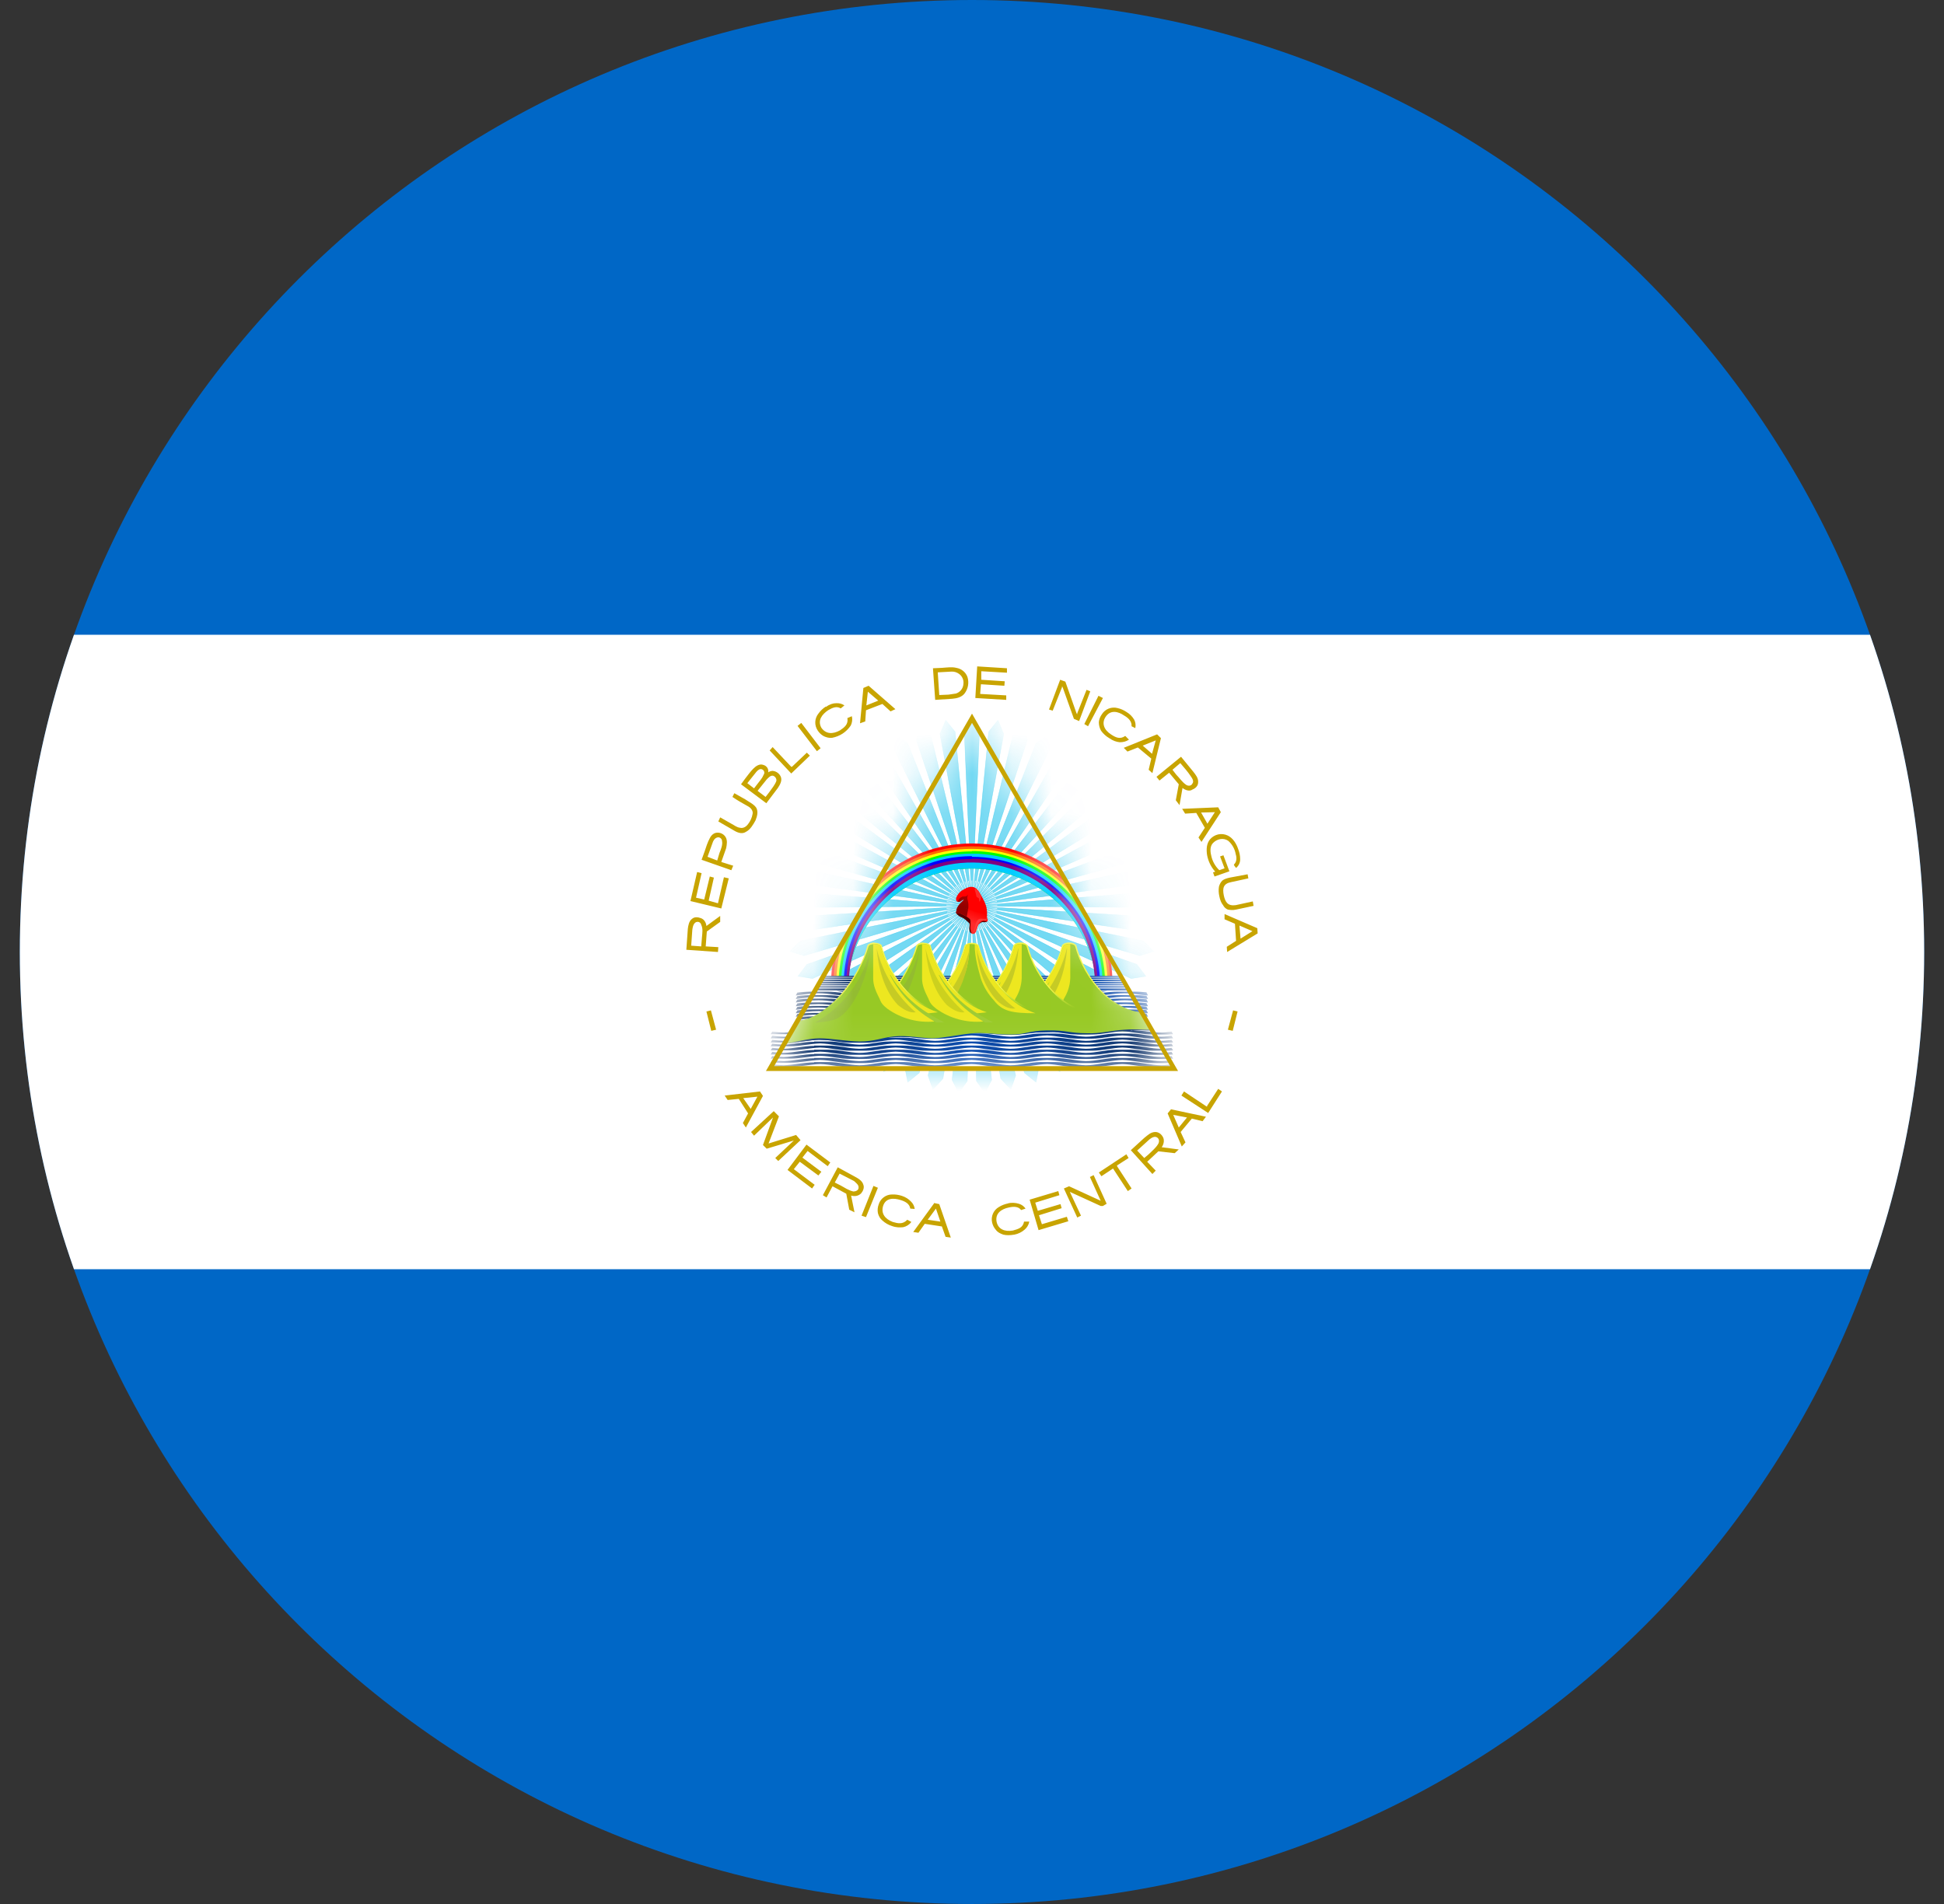 <svg width="49" height="48" viewBox="0 0 49 48" fill="none" xmlns="http://www.w3.org/2000/svg">
<rect x="0" y="0" width="49" height="48" fill="#333333" stroke="none"/>
<g id="Nicaragua (NI)">
<g clip-path="url(#clip0_1_30822)">
<path id="Vector" d="M0.5 0H48.5V48H0.5V0Z" fill="#0067C6"/>
<path id="Vector_2" d="M0.5 16.003H48.5V31.997H0.5V16.003Z" fill="white"/>
<path id="Vector_3" d="M17.3 23.944L18.097 24L18.106 23.878L17.788 23.859L17.816 23.484L18.153 23.241V23.091L17.806 23.344C17.797 23.259 17.75 23.175 17.666 23.147C17.591 23.119 17.506 23.109 17.441 23.166C17.366 23.222 17.347 23.334 17.337 23.419L17.3 23.944ZM17.422 23.841L17.45 23.447C17.459 23.381 17.469 23.306 17.525 23.259C17.538 23.249 17.553 23.243 17.569 23.241C17.584 23.238 17.601 23.24 17.616 23.245C17.631 23.251 17.644 23.26 17.655 23.273C17.665 23.285 17.672 23.3 17.675 23.316C17.722 23.409 17.703 23.522 17.694 23.625L17.675 23.859L17.422 23.841ZM17.403 22.716L18.181 22.903L18.369 22.144L18.247 22.116L18.097 22.772L17.863 22.706L17.994 22.125L17.891 22.097L17.75 22.678L17.544 22.631L17.684 22.012L17.572 21.984L17.403 22.716ZM17.684 21.675L18.434 21.938L18.481 21.825L18.181 21.731L18.303 21.384C18.322 21.291 18.341 21.178 18.284 21.094C18.262 21.062 18.233 21.036 18.198 21.018C18.164 21 18.126 20.991 18.087 20.991C17.994 20.991 17.928 21.056 17.891 21.131C17.834 21.234 17.797 21.356 17.759 21.469L17.684 21.675ZM17.834 21.6L17.956 21.262C17.975 21.197 18.012 21.131 18.078 21.113C18.134 21.094 18.2 21.141 18.2 21.206C18.219 21.3 18.172 21.413 18.134 21.506L18.078 21.694L17.834 21.6ZM18.106 20.709L18.528 20.953C18.613 21 18.716 21.028 18.8 20.972C18.913 20.916 18.988 20.784 19.044 20.681C19.081 20.587 19.119 20.466 19.062 20.363C18.997 20.269 18.884 20.222 18.791 20.156L18.509 19.997L18.462 20.091C18.594 20.184 18.734 20.259 18.866 20.334C18.931 20.372 18.988 20.447 18.969 20.522C18.953 20.614 18.914 20.701 18.856 20.775C18.809 20.841 18.734 20.887 18.659 20.869C18.566 20.859 18.509 20.803 18.434 20.766L18.153 20.606L18.106 20.709ZM18.678 19.772L19.316 20.25L19.606 19.866C19.663 19.781 19.719 19.678 19.681 19.584C19.664 19.543 19.636 19.507 19.599 19.48C19.563 19.454 19.52 19.438 19.475 19.434C19.438 19.434 19.381 19.453 19.363 19.472C19.381 19.378 19.316 19.303 19.241 19.284C19.147 19.247 19.053 19.312 18.988 19.378C18.913 19.453 18.847 19.547 18.781 19.631L18.678 19.772ZM18.837 19.744L19.062 19.462C19.1 19.416 19.156 19.369 19.212 19.397C19.269 19.425 19.278 19.491 19.25 19.528C19.212 19.622 19.156 19.678 19.1 19.753L19.006 19.875L18.837 19.744ZM19.1 19.931L19.325 19.65C19.372 19.603 19.419 19.547 19.484 19.556C19.541 19.575 19.578 19.631 19.569 19.688C19.531 19.791 19.456 19.875 19.391 19.969L19.297 20.091L19.1 19.941V19.931ZM19.4 18.919L19.944 19.5L20.413 19.05L20.337 18.975L19.962 19.331H19.944L19.475 18.834L19.4 18.919ZM20.103 18.3L20.591 18.938L20.684 18.863L20.197 18.225L20.103 18.3ZM20.816 17.812C20.742 17.859 20.679 17.92 20.628 17.991C20.581 18.05 20.553 18.123 20.55 18.198C20.546 18.274 20.567 18.349 20.609 18.413C20.648 18.476 20.703 18.528 20.769 18.562C20.834 18.591 20.9 18.609 20.975 18.6C21.07 18.582 21.16 18.546 21.241 18.493C21.321 18.44 21.39 18.371 21.444 18.291C21.48 18.218 21.49 18.135 21.472 18.056L21.359 18.103C21.387 18.262 21.284 18.337 21.172 18.413C20.984 18.516 20.816 18.506 20.703 18.347C20.6 18.159 20.722 18.009 20.872 17.906C20.984 17.841 21.087 17.794 21.191 17.859L21.284 17.784C21.224 17.742 21.151 17.723 21.078 17.728C20.994 17.728 20.909 17.756 20.816 17.822V17.812ZM21.762 17.344L21.678 18.234L21.809 18.188L21.828 17.906L22.241 17.747L22.447 17.934L22.569 17.878L21.894 17.288L21.762 17.344ZM21.875 17.438L22.137 17.663L21.837 17.784L21.875 17.438ZM23.516 16.847L23.572 17.644L24.003 17.616C24.116 17.606 24.238 17.578 24.312 17.484C24.356 17.426 24.386 17.359 24.399 17.287C24.412 17.215 24.408 17.142 24.387 17.072C24.366 17.011 24.329 16.957 24.279 16.916C24.23 16.875 24.17 16.848 24.106 16.837C23.994 16.809 23.872 16.828 23.741 16.837L23.516 16.847ZM23.637 16.95L23.984 16.931C24.052 16.928 24.118 16.948 24.172 16.988C24.212 17.016 24.243 17.054 24.263 17.099C24.283 17.143 24.29 17.192 24.284 17.241C24.281 17.295 24.262 17.348 24.228 17.392C24.195 17.435 24.149 17.467 24.097 17.484L23.909 17.512L23.675 17.522L23.637 16.95ZM24.631 16.8L24.584 17.597L25.363 17.644V17.531L24.706 17.494L24.725 17.25L25.316 17.288L25.325 17.175L24.734 17.137V16.922L25.381 16.959V16.847L24.631 16.8ZM26.722 17.137L26.441 17.887L26.534 17.916L26.769 17.325V17.297L26.788 17.334L27.069 18.122L27.2 18.178L27.481 17.428L27.387 17.391L27.153 17.981V18.009L27.134 17.981L26.853 17.184L26.722 17.137ZM27.8 17.597L27.425 18.309L27.331 18.253L27.688 17.541L27.8 17.597ZM28.4 17.953C28.329 17.904 28.25 17.869 28.166 17.85C28.092 17.831 28.013 17.836 27.942 17.865C27.872 17.893 27.812 17.944 27.772 18.009C27.73 18.067 27.704 18.135 27.697 18.206C27.697 18.281 27.716 18.356 27.753 18.422C27.808 18.498 27.878 18.562 27.959 18.609C28.053 18.675 28.138 18.703 28.222 18.712C28.316 18.712 28.381 18.694 28.456 18.647L28.363 18.553C28.231 18.647 28.119 18.591 28.006 18.516C27.828 18.403 27.762 18.234 27.866 18.075C27.988 17.887 28.184 17.934 28.334 18.038C28.447 18.103 28.531 18.188 28.522 18.309L28.616 18.356C28.632 18.283 28.622 18.207 28.587 18.141C28.541 18.064 28.477 17.999 28.4 17.953ZM29.159 18.516L28.325 18.853L28.419 18.947L28.681 18.844L29.019 19.125L28.953 19.406L29.047 19.491L29.262 18.609L29.169 18.516H29.159ZM29.131 18.666L29.038 19.003L28.803 18.797L29.131 18.666ZM29.769 19.078L29.15 19.584L29.225 19.678L29.469 19.481L29.712 19.772L29.637 20.175L29.731 20.297L29.806 19.866C29.881 19.922 29.984 19.959 30.059 19.903C30.134 19.875 30.2 19.809 30.2 19.725C30.209 19.613 30.134 19.528 30.069 19.444L29.769 19.078ZM29.75 19.238C29.844 19.35 29.938 19.453 30.012 19.566C30.05 19.622 30.106 19.697 30.05 19.762C30.022 19.819 29.938 19.819 29.891 19.781C29.797 19.716 29.731 19.613 29.647 19.528L29.553 19.406L29.75 19.238ZM30.697 20.353L29.797 20.391L29.872 20.512L30.153 20.494L30.369 20.869L30.209 21.113L30.284 21.225L30.772 20.475L30.706 20.353H30.697ZM30.622 20.475L30.434 20.766L30.275 20.484L30.622 20.475ZM31.212 21.413C31.166 21.272 31.081 21.131 30.95 21.066C30.875 21.029 30.791 21.018 30.709 21.035C30.628 21.052 30.554 21.096 30.5 21.159C30.406 21.272 30.406 21.422 30.425 21.553C30.453 21.71 30.524 21.857 30.631 21.975L30.575 21.994L30.613 22.097L30.988 21.966L30.837 21.562L30.753 21.591L30.866 21.891L30.734 21.938C30.628 21.837 30.556 21.706 30.528 21.562C30.5 21.45 30.5 21.319 30.584 21.244C30.678 21.15 30.837 21.113 30.959 21.197C31.059 21.285 31.125 21.404 31.147 21.534C31.175 21.619 31.175 21.722 31.109 21.788C31.091 21.797 31.109 21.816 31.119 21.834L31.156 21.881C31.189 21.854 31.216 21.82 31.234 21.781C31.252 21.742 31.261 21.699 31.259 21.656C31.259 21.572 31.241 21.488 31.212 21.413ZM31.447 22.041L30.997 22.125C30.913 22.144 30.856 22.163 30.809 22.2C30.772 22.238 30.744 22.284 30.725 22.35C30.712 22.431 30.716 22.514 30.734 22.594C30.753 22.688 30.781 22.762 30.828 22.819C30.856 22.875 30.903 22.913 30.95 22.931C31.006 22.941 31.072 22.95 31.156 22.931L31.597 22.837L31.578 22.725L31.147 22.819C30.95 22.847 30.884 22.744 30.847 22.575C30.809 22.387 30.838 22.275 31.034 22.238L31.466 22.144L31.447 22.041ZM31.691 23.4L30.866 23.044V23.175L31.128 23.288L31.156 23.719L30.922 23.869L30.931 24L31.7 23.531L31.691 23.4ZM31.569 23.475L31.269 23.663L31.241 23.334L31.569 23.475ZM17.919 25.472L17.806 25.5L17.928 25.988L18.05 25.959L17.919 25.472ZM31.081 25.472L31.194 25.5L31.072 25.988L30.95 25.959L31.081 25.472ZM19.156 27.516L18.266 27.619L18.341 27.731L18.622 27.703L18.856 28.069L18.725 28.312L18.8 28.425L19.231 27.628L19.156 27.516ZM19.091 27.647L18.922 27.956L18.734 27.684L19.091 27.647ZM19.503 28.012L18.931 28.538L19.006 28.631L19.484 28.172L19.231 28.866L19.325 28.959L20.009 28.753L19.541 29.194L19.616 29.269L20.178 28.744L20.066 28.613L19.372 28.828L19.634 28.144L19.503 28.012ZM20.328 28.856L19.85 29.494L20.469 29.962L20.534 29.869L20.009 29.475L20.159 29.288L20.628 29.634L20.703 29.541L20.225 29.184L20.356 29.016L20.863 29.4L20.928 29.306L20.328 28.856ZM21.116 29.428L20.741 30.131L20.834 30.188L20.984 29.906L21.331 30.094L21.406 30.497L21.538 30.562L21.453 30.141C21.547 30.169 21.641 30.15 21.706 30.084C21.753 30.028 21.791 29.944 21.762 29.869C21.734 29.766 21.631 29.709 21.547 29.663L21.116 29.428ZM21.163 29.587L21.528 29.775C21.575 29.822 21.65 29.869 21.641 29.944C21.641 30.009 21.566 30.038 21.509 30.038C21.387 30.009 21.294 29.944 21.191 29.887L21.041 29.812L21.163 29.587ZM22.016 29.897L21.716 30.647L21.828 30.684L22.128 29.944L22.016 29.897ZM22.738 30.15C22.656 30.122 22.57 30.109 22.484 30.113C22.409 30.113 22.335 30.138 22.274 30.184C22.213 30.229 22.169 30.293 22.147 30.366C22.122 30.435 22.115 30.509 22.128 30.581C22.147 30.656 22.184 30.722 22.241 30.769C22.311 30.833 22.394 30.881 22.484 30.909C22.587 30.947 22.681 30.947 22.766 30.938C22.848 30.92 22.921 30.874 22.972 30.806L22.869 30.75C22.756 30.872 22.634 30.844 22.503 30.806C22.306 30.731 22.203 30.591 22.259 30.403C22.325 30.197 22.522 30.197 22.7 30.253C22.822 30.291 22.925 30.347 22.944 30.469L23.056 30.478C23.047 30.407 23.014 30.341 22.962 30.291C22.9 30.226 22.823 30.178 22.738 30.15ZM23.544 30.337L23.019 31.059L23.15 31.078L23.309 30.853L23.741 30.919L23.834 31.181L23.966 31.2L23.675 30.356L23.544 30.328V30.337ZM23.591 30.469L23.703 30.797L23.384 30.75L23.591 30.469ZM25.419 30.337C25.332 30.353 25.249 30.384 25.175 30.431C25.11 30.469 25.058 30.527 25.028 30.596C24.998 30.665 24.99 30.742 25.006 30.816C25.021 30.885 25.053 30.95 25.1 31.003C25.147 31.069 25.212 31.097 25.288 31.125C25.363 31.144 25.456 31.144 25.569 31.125C25.662 31.107 25.75 31.065 25.822 31.003C25.886 30.951 25.929 30.878 25.944 30.797H25.812C25.784 30.956 25.663 30.984 25.531 31.022C25.316 31.059 25.156 30.984 25.119 30.797C25.081 30.581 25.25 30.478 25.428 30.441C25.55 30.413 25.672 30.413 25.738 30.506L25.85 30.469C25.809 30.41 25.75 30.367 25.681 30.347C25.59 30.319 25.493 30.316 25.4 30.337H25.419ZM25.953 30.244L26.178 31.012L26.928 30.788L26.891 30.675L26.262 30.863L26.188 30.637L26.759 30.459L26.731 30.356L26.159 30.525L26.094 30.319L26.703 30.131L26.675 30.028L25.953 30.244ZM26.816 29.962L27.153 30.694L27.247 30.647L26.966 30.047L27.744 30.403H27.8L27.894 30.347L27.566 29.625L27.472 29.672L27.744 30.272L26.947 29.906L26.816 29.962ZM27.697 29.559L27.762 29.653L28.044 29.466L28.053 29.456L28.428 30.028L28.522 29.962L28.156 29.4V29.381L28.447 29.194L28.391 29.1L27.697 29.559ZM28.503 28.997L29.047 29.597L29.131 29.512L28.916 29.288L29.197 29.025L29.609 29.072L29.712 28.978L29.281 28.922C29.337 28.847 29.356 28.734 29.309 28.659C29.272 28.594 29.206 28.538 29.122 28.538C29.009 28.538 28.934 28.613 28.841 28.688L28.503 28.997ZM28.663 29.006L28.972 28.725C29.019 28.688 29.103 28.631 29.169 28.678C29.225 28.716 29.225 28.791 29.188 28.847C29.131 28.941 29.038 29.016 28.953 29.1L28.841 29.194L28.663 29.006ZM29.431 28.069L29.788 28.903L29.881 28.8L29.759 28.538L30.041 28.2L30.312 28.266L30.397 28.153L29.516 27.966L29.431 28.069ZM29.572 28.106L29.919 28.172L29.712 28.425L29.572 28.106ZM29.778 27.619L30.453 28.059L30.8 27.516L30.706 27.45L30.425 27.881V27.9L30.406 27.891L29.844 27.516L29.778 27.619Z" fill="#C8A400"/>
<g id="Clip path group">
<mask id="mask0_1_30822" style="mask-type:luminance" maskUnits="userSpaceOnUse" x="19" y="18" width="11" height="9">
<g id="c">
<path id="Vector_4" d="M24.497 18.112L19.401 26.936H29.593L24.497 18.112Z" fill="white"/>
</g>
</mask>
<g mask="url(#mask0_1_30822)">
<g id="Group">
<path id="Vector_5" d="M24.497 18.112L21.977 22.472L20.745 24.608H28.249L27.073 22.576L24.497 18.112Z" fill="white"/>
<g id="e">
<g id="d">
<path id="Vector_6" opacity="0.6" d="M24.497 18.112L24.305 18.432L24.497 22.832L24.689 18.432L24.497 18.112Z" fill="#17C0EB" stroke="#17C0EB" stroke-width="0.011"/>
<path id="Vector_7" d="M24.497 22.2H24.489L24.497 22.44L24.505 22.2H24.497Z" fill="white"/>
</g>
<g id="d_2">
<path id="Vector_8" opacity="0.6" d="M28.993 21.379L28.63 21.295L24.504 22.837L28.748 21.66L28.993 21.379Z" fill="#17C0EB" stroke="#17C0EB" stroke-width="0.011"/>
<path id="Vector_9" d="M25.105 22.642L25.103 22.634L24.877 22.716L25.108 22.65L25.105 22.642Z" fill="white"/>
</g>
<g id="d_3">
<path id="Vector_10" opacity="0.6" d="M27.276 26.665L27.243 26.293L24.501 22.846L26.932 26.519L27.276 26.665Z" fill="#17C0EB" stroke="#17C0EB" stroke-width="0.011"/>
<path id="Vector_11" d="M24.873 23.358L24.879 23.353L24.732 23.163L24.866 23.362L24.873 23.358Z" fill="white"/>
</g>
<g id="d_4">
<path id="Vector_12" opacity="0.6" d="M21.718 26.665L22.061 26.519L24.492 22.846L21.75 26.293L21.718 26.665Z" fill="#17C0EB" stroke="#17C0EB" stroke-width="0.011"/>
<path id="Vector_13" d="M24.121 23.358L24.127 23.362L24.262 23.163L24.114 23.353L24.121 23.358Z" fill="white"/>
</g>
<g id="d_5">
<path id="Vector_14" opacity="0.6" d="M20 21.379L20.245 21.66L24.489 22.837L20.364 21.295L20 21.379Z" fill="#17C0EB" stroke="#17C0EB" stroke-width="0.011"/>
<path id="Vector_15" d="M23.888 22.642L23.886 22.65L24.116 22.716L23.89 22.634L23.888 22.642Z" fill="white"/>
</g>
</g>
<g id="e_2">
<g id="d_6">
<path id="Vector_16" opacity="0.6" d="M25.155 18.158L24.92 18.448L24.498 22.832L25.3 18.502L25.155 18.158Z" fill="#17C0EB" stroke="#17C0EB" stroke-width="0.011"/>
<path id="Vector_17" d="M24.586 22.206L24.578 22.205L24.552 22.444L24.594 22.207L24.586 22.206Z" fill="white"/>
</g>
<g id="d_7">
<path id="Vector_18" opacity="0.6" d="M29.153 22.019L28.804 21.885L24.505 22.838L28.871 22.264L29.153 22.019Z" fill="#17C0EB" stroke="#17C0EB" stroke-width="0.011"/>
<path id="Vector_19" d="M25.127 22.729L25.126 22.721L24.891 22.77L25.128 22.737L25.127 22.729Z" fill="white"/>
</g>
<g id="d_8">
<path id="Vector_20" opacity="0.6" d="M26.716 27.015L26.736 26.642L24.501 22.847L26.397 26.822L26.716 27.015Z" fill="#17C0EB" stroke="#17C0EB" stroke-width="0.011"/>
<path id="Vector_21" d="M24.797 23.405L24.804 23.401L24.685 23.193L24.79 23.409L24.797 23.405Z" fill="white"/>
</g>
<g id="d_9">
<path id="Vector_22" opacity="0.6" d="M21.212 26.241L21.573 26.144L24.491 22.846L21.297 25.877L21.212 26.241Z" fill="#17C0EB" stroke="#17C0EB" stroke-width="0.011"/>
<path id="Vector_23" d="M24.052 23.3L24.058 23.306L24.219 23.128L24.047 23.295L24.052 23.3Z" fill="white"/>
</g>
<g id="d_10">
<path id="Vector_24" opacity="0.6" d="M20.247 20.767L20.451 21.08L24.489 22.836L20.619 20.735L20.247 20.767Z" fill="#17C0EB" stroke="#17C0EB" stroke-width="0.011"/>
<path id="Vector_25" d="M23.922 22.559L23.918 22.567L24.137 22.665L23.925 22.552L23.922 22.559Z" fill="white"/>
</g>
</g>
<g id="e_3">
<g id="d_11">
<path id="Vector_26" opacity="0.6" d="M25.8 18.295L25.527 18.55L24.499 22.832L25.896 18.656L25.8 18.295Z" fill="#17C0EB" stroke="#17C0EB" stroke-width="0.011"/>
<path id="Vector_27" d="M24.673 22.225L24.665 22.223L24.607 22.455L24.681 22.227L24.673 22.225Z" fill="white"/>
</g>
<g id="d_12">
<path id="Vector_28" opacity="0.6" d="M29.222 22.675L28.895 22.494L24.505 22.84L28.909 22.878L29.222 22.675Z" fill="#17C0EB" stroke="#17C0EB" stroke-width="0.011"/>
<path id="Vector_29" d="M25.136 22.818L25.136 22.81L24.896 22.826L25.137 22.826L25.136 22.818Z" fill="white"/>
</g>
<g id="d_13">
<path id="Vector_30" opacity="0.6" d="M26.114 27.283L26.185 26.916L24.499 22.847L25.824 27.048L26.114 27.283Z" fill="#17C0EB" stroke="#17C0EB" stroke-width="0.011"/>
<path id="Vector_31" d="M24.716 23.441L24.723 23.439L24.634 23.216L24.708 23.444L24.716 23.441Z" fill="white"/>
</g>
<g id="d_14">
<path id="Vector_32" opacity="0.6" d="M20.771 25.751L21.141 25.705L24.491 22.845L20.905 25.402L20.771 25.751Z" fill="#17C0EB" stroke="#17C0EB" stroke-width="0.011"/>
<path id="Vector_33" d="M23.992 23.234L23.997 23.24L24.182 23.086L23.988 23.228L23.992 23.234Z" fill="white"/>
</g>
<g id="d_15">
<path id="Vector_34" opacity="0.6" d="M20.577 20.196L20.735 20.534L24.49 22.835L20.95 20.216L20.577 20.196Z" fill="#17C0EB" stroke="#17C0EB" stroke-width="0.011"/>
<path id="Vector_35" d="M23.966 22.482L23.962 22.489L24.165 22.616L23.971 22.475L23.966 22.482Z" fill="white"/>
</g>
</g>
<g id="e_4">
<g id="d_16">
<path id="Vector_36" opacity="0.6" d="M26.42 18.521L26.114 18.735L24.5 22.833L26.465 18.891L26.42 18.521Z" fill="#17C0EB" stroke="#17C0EB" stroke-width="0.011"/>
<path id="Vector_37" d="M24.757 22.255L24.75 22.252L24.659 22.474L24.764 22.259L24.757 22.255Z" fill="white"/>
</g>
<g id="d_17">
<path id="Vector_38" opacity="0.6" d="M29.199 23.334L28.901 23.11L24.505 22.841L28.86 23.492L29.199 23.334Z" fill="#17C0EB" stroke="#17C0EB" stroke-width="0.011"/>
<path id="Vector_39" d="M25.133 22.907L25.134 22.899L24.895 22.882L25.132 22.915L25.133 22.907Z" fill="white"/>
</g>
<g id="d_18">
<path id="Vector_40" opacity="0.6" d="M25.48 27.465L25.601 27.112L24.498 22.848L25.225 27.192L25.48 27.465Z" fill="#17C0EB" stroke="#17C0EB" stroke-width="0.011"/>
<path id="Vector_41" d="M24.63 23.466L24.638 23.464L24.58 23.231L24.622 23.468L24.63 23.466Z" fill="white"/>
</g>
<g id="d_19">
<path id="Vector_42" opacity="0.6" d="M20.402 25.204L20.775 25.21L24.49 22.844L20.583 24.878L20.402 25.204Z" fill="#17C0EB" stroke="#17C0EB" stroke-width="0.011"/>
<path id="Vector_43" d="M23.942 23.16L23.946 23.167L24.15 23.04L23.938 23.153L23.942 23.16Z" fill="white"/>
</g>
<g id="d_20">
<path id="Vector_44" opacity="0.6" d="M20.983 19.676L21.092 20.033L24.491 22.835L21.349 19.748L20.983 19.676Z" fill="#17C0EB" stroke="#17C0EB" stroke-width="0.011"/>
<path id="Vector_45" d="M24.021 22.412L24.016 22.418L24.2 22.572L24.026 22.406L24.021 22.412Z" fill="white"/>
</g>
</g>
<g id="e_5">
<g id="d_21">
<path id="Vector_46" opacity="0.6" d="M27.002 18.83L26.67 19L24.501 22.833L26.995 19.203L27.002 18.83Z" fill="#17C0EB" stroke="#17C0EB" stroke-width="0.011"/>
<path id="Vector_47" d="M24.836 22.297L24.829 22.293L24.709 22.501L24.843 22.301L24.836 22.297Z" fill="white"/>
</g>
<g id="d_22">
<path id="Vector_48" opacity="0.6" d="M29.084 23.984L28.82 23.72L24.505 22.842L28.727 24.093L29.084 23.984Z" fill="#17C0EB" stroke="#17C0EB" stroke-width="0.011"/>
<path id="Vector_49" d="M25.118 22.995L25.12 22.987L24.885 22.937L25.116 23.003L25.118 22.995Z" fill="white"/>
</g>
<g id="d_23">
<path id="Vector_50" opacity="0.6" d="M24.826 27.556L24.996 27.224L24.497 22.848L24.613 27.251L24.826 27.556Z" fill="#17C0EB" stroke="#17C0EB" stroke-width="0.011"/>
<path id="Vector_51" d="M24.541 23.478L24.549 23.478L24.525 23.239L24.533 23.479L24.541 23.478Z" fill="white"/>
</g>
<g id="d_24">
<path id="Vector_52" opacity="0.6" d="M20.113 24.611L20.482 24.669L24.489 22.843L20.338 24.313L20.113 24.611Z" fill="#17C0EB" stroke="#17C0EB" stroke-width="0.011"/>
<path id="Vector_53" d="M23.903 23.08L23.906 23.087L24.126 22.99L23.9 23.072L23.903 23.08Z" fill="white"/>
</g>
<g id="d_25">
<path id="Vector_54" opacity="0.6" d="M21.458 19.218L21.516 19.587L24.492 22.834L21.81 19.34L21.458 19.218Z" fill="#17C0EB" stroke="#17C0EB" stroke-width="0.011"/>
<path id="Vector_55" d="M24.085 22.35L24.079 22.355L24.24 22.534L24.091 22.345L24.085 22.35Z" fill="white"/>
</g>
</g>
<g id="e_6">
<g id="d_26">
<path id="Vector_56" opacity="0.6" d="M27.536 19.218L27.183 19.34L24.502 22.834L27.477 19.587L27.536 19.218Z" fill="#17C0EB" stroke="#17C0EB" stroke-width="0.011"/>
<path id="Vector_57" d="M24.908 22.35L24.902 22.345L24.754 22.534L24.914 22.355L24.908 22.35Z" fill="white"/>
</g>
<g id="d_27">
<path id="Vector_58" opacity="0.6" d="M28.881 24.611L28.656 24.313L24.504 22.843L28.512 24.669L28.881 24.611Z" fill="#17C0EB" stroke="#17C0EB" stroke-width="0.011"/>
<path id="Vector_59" d="M25.09 23.08L25.093 23.072L24.868 22.99L25.087 23.087L25.09 23.08Z" fill="white"/>
</g>
<g id="d_28">
<path id="Vector_60" opacity="0.6" d="M24.167 27.556L24.381 27.251L24.496 22.848L23.998 27.224L24.167 27.556Z" fill="#17C0EB" stroke="#17C0EB" stroke-width="0.011"/>
<path id="Vector_61" d="M24.452 23.478L24.46 23.479L24.469 23.239L24.444 23.478L24.452 23.478Z" fill="white"/>
</g>
<g id="d_29">
<path id="Vector_62" opacity="0.6" d="M19.909 23.984L20.266 24.093L24.489 22.842L20.173 23.72L19.909 23.984Z" fill="#17C0EB" stroke="#17C0EB" stroke-width="0.011"/>
<path id="Vector_63" d="M23.876 22.995L23.878 23.003L24.108 22.937L23.874 22.987L23.876 22.995Z" fill="white"/>
</g>
<g id="d_30">
<path id="Vector_64" opacity="0.6" d="M21.991 18.83L21.998 19.203L24.492 22.833L22.324 19L21.991 18.83Z" fill="#17C0EB" stroke="#17C0EB" stroke-width="0.011"/>
<path id="Vector_65" d="M24.158 22.297L24.151 22.301L24.285 22.501L24.164 22.293L24.158 22.297Z" fill="white"/>
</g>
</g>
<g id="e_7">
<g id="d_31">
<path id="Vector_66" opacity="0.6" d="M28.01 19.676L27.644 19.748L24.503 22.835L27.901 20.033L28.01 19.676Z" fill="#17C0EB" stroke="#17C0EB" stroke-width="0.011"/>
<path id="Vector_67" d="M24.972 22.412L24.967 22.406L24.794 22.572L24.978 22.418L24.972 22.412Z" fill="white"/>
</g>
<g id="d_32">
<path id="Vector_68" opacity="0.6" d="M28.591 25.204L28.41 24.878L24.504 22.844L28.218 25.21L28.591 25.204Z" fill="#17C0EB" stroke="#17C0EB" stroke-width="0.011"/>
<path id="Vector_69" d="M25.051 23.16L25.055 23.153L24.843 23.04L25.047 23.167L25.051 23.16Z" fill="white"/>
</g>
<g id="d_33">
<path id="Vector_70" opacity="0.6" d="M23.514 27.465L23.768 27.192L24.495 22.848L23.392 27.112L23.514 27.465Z" fill="#17C0EB" stroke="#17C0EB" stroke-width="0.011"/>
<path id="Vector_71" d="M24.364 23.466L24.372 23.468L24.413 23.231L24.356 23.464L24.364 23.466Z" fill="white"/>
</g>
<g id="d_34">
<path id="Vector_72" opacity="0.6" d="M19.795 23.334L20.133 23.492L24.489 22.841L20.093 23.11L19.795 23.334Z" fill="#17C0EB" stroke="#17C0EB" stroke-width="0.011"/>
<path id="Vector_73" d="M23.86 22.907L23.861 22.915L24.099 22.882L23.859 22.899L23.86 22.907Z" fill="white"/>
</g>
<g id="d_35">
<path id="Vector_74" opacity="0.6" d="M22.574 18.521L22.529 18.891L24.494 22.833L22.879 18.735L22.574 18.521Z" fill="#17C0EB" stroke="#17C0EB" stroke-width="0.011"/>
<path id="Vector_75" d="M24.236 22.255L24.229 22.259L24.334 22.474L24.244 22.252L24.236 22.255Z" fill="white"/>
</g>
</g>
<g id="e_8">
<g id="d_36">
<path id="Vector_76" opacity="0.6" d="M28.416 20.196L28.044 20.216L24.503 22.835L28.259 20.534L28.416 20.196Z" fill="#17C0EB" stroke="#17C0EB" stroke-width="0.011"/>
<path id="Vector_77" d="M25.027 22.482L25.023 22.475L24.828 22.616L25.032 22.489L25.027 22.482Z" fill="white"/>
</g>
<g id="d_37">
<path id="Vector_78" opacity="0.6" d="M28.223 25.751L28.088 25.402L24.503 22.845L27.852 25.705L28.223 25.751Z" fill="#17C0EB" stroke="#17C0EB" stroke-width="0.011"/>
<path id="Vector_79" d="M25.001 23.234L25.006 23.228L24.812 23.086L24.996 23.24L25.001 23.234Z" fill="white"/>
</g>
<g id="d_38">
<path id="Vector_80" opacity="0.6" d="M22.88 27.283L23.169 27.048L24.494 22.847L22.809 26.916L22.88 27.283Z" fill="#17C0EB" stroke="#17C0EB" stroke-width="0.011"/>
<path id="Vector_81" d="M24.278 23.441L24.285 23.444L24.36 23.216L24.27 23.439L24.278 23.441Z" fill="white"/>
</g>
<g id="d_39">
<path id="Vector_82" opacity="0.6" d="M19.772 22.675L20.085 22.878L24.489 22.84L20.098 22.494L19.772 22.675Z" fill="#17C0EB" stroke="#17C0EB" stroke-width="0.011"/>
<path id="Vector_83" d="M23.857 22.818L23.857 22.826L24.097 22.826L23.857 22.81L23.857 22.818Z" fill="white"/>
</g>
<g id="d_40">
<path id="Vector_84" opacity="0.6" d="M23.194 18.295L23.097 18.656L24.494 22.832L23.466 18.55L23.194 18.295Z" fill="#17C0EB" stroke="#17C0EB" stroke-width="0.011"/>
<path id="Vector_85" d="M24.32 22.225L24.313 22.227L24.387 22.455L24.328 22.223L24.32 22.225Z" fill="white"/>
</g>
</g>
<g id="e_9">
<g id="d_41">
<path id="Vector_86" opacity="0.6" d="M28.746 20.767L28.374 20.735L24.504 22.836L28.543 21.08L28.746 20.767Z" fill="#17C0EB" stroke="#17C0EB" stroke-width="0.011"/>
<path id="Vector_87" d="M25.072 22.559L25.068 22.552L24.856 22.665L25.075 22.567L25.072 22.559Z" fill="white"/>
</g>
<g id="d_42">
<path id="Vector_88" opacity="0.6" d="M27.781 26.241L27.697 25.877L24.502 22.846L27.421 26.144L27.781 26.241Z" fill="#17C0EB" stroke="#17C0EB" stroke-width="0.011"/>
<path id="Vector_89" d="M24.941 23.3L24.947 23.295L24.774 23.128L24.936 23.306L24.941 23.3Z" fill="white"/>
</g>
<g id="d_43">
<path id="Vector_90" opacity="0.6" d="M22.277 27.015L22.597 26.822L24.493 22.847L22.258 26.642L22.277 27.015Z" fill="#17C0EB" stroke="#17C0EB" stroke-width="0.011"/>
<path id="Vector_91" d="M24.196 23.405L24.203 23.409L24.309 23.193L24.189 23.401L24.196 23.405Z" fill="white"/>
</g>
<g id="d_44">
<path id="Vector_92" opacity="0.6" d="M19.841 22.019L20.122 22.264L24.489 22.838L20.189 21.885L19.841 22.019Z" fill="#17C0EB" stroke="#17C0EB" stroke-width="0.011"/>
<path id="Vector_93" d="M23.866 22.729L23.865 22.737L24.103 22.77L23.868 22.721L23.866 22.729Z" fill="white"/>
</g>
<g id="d_45">
<path id="Vector_94" opacity="0.6" d="M23.839 18.158L23.693 18.502L24.496 22.832L24.073 18.448L23.839 18.158Z" fill="#17C0EB" stroke="#17C0EB" stroke-width="0.011"/>
<path id="Vector_95" d="M24.408 22.206L24.4 22.207L24.441 22.444L24.416 22.205L24.408 22.206Z" fill="white"/>
</g>
</g>
<path id="Vector_96" d="M24.497 21.264C23.645 21.263 22.821 21.57 22.177 22.128L21.009 24.16C20.967 24.379 20.945 24.601 20.945 24.824H21.345C21.385 24.017 21.735 23.256 22.321 22.698C22.907 22.141 23.684 21.831 24.493 21.831C25.301 21.831 26.079 22.141 26.665 22.698C27.25 23.256 27.6 24.017 27.641 24.824H28.041C28.043 24.601 28.024 24.379 27.985 24.16L26.817 22.128C26.172 21.57 25.349 21.264 24.497 21.264Z" fill="#FF0000"/>
<path id="Vector_97" d="M24.497 21.336C23.593 21.334 22.723 21.684 22.073 22.312L21.113 23.984C21.045 24.256 21.01 24.535 21.009 24.816H21.353C21.409 24.021 21.765 23.277 22.349 22.734C22.932 22.19 23.7 21.888 24.497 21.888C25.294 21.888 26.061 22.19 26.645 22.734C27.228 23.277 27.584 24.021 27.641 24.816H27.985C27.984 24.533 27.949 24.251 27.881 23.976L26.921 22.312C26.27 21.684 25.401 21.334 24.497 21.336Z" fill="#FF6600"/>
<path id="Vector_98" d="M24.497 21.4C24.013 21.399 23.535 21.5 23.094 21.697C22.653 21.894 22.258 22.183 21.937 22.544L21.241 23.744C21.13 24.093 21.076 24.458 21.081 24.824H21.345C21.386 24.017 21.735 23.256 22.321 22.698C22.907 22.141 23.684 21.831 24.493 21.831C25.301 21.831 26.079 22.141 26.665 22.698C27.251 23.256 27.6 24.017 27.641 24.824H27.921C27.921 24.448 27.857 24.088 27.753 23.752L27.049 22.544C26.729 22.184 26.335 21.895 25.895 21.698C25.456 21.501 24.979 21.399 24.497 21.4Z" fill="#FFFF00"/>
<path id="Vector_99" d="M24.497 21.464C23.945 21.464 23.402 21.599 22.915 21.859C22.428 22.118 22.012 22.494 21.705 22.952L21.481 23.344C21.254 23.804 21.136 24.311 21.137 24.824H21.353C21.41 24.029 21.765 23.285 22.349 22.742C22.932 22.198 23.7 21.896 24.497 21.896C25.294 21.896 26.061 22.198 26.645 22.742C27.228 23.285 27.584 24.029 27.641 24.824H27.857C27.857 24.311 27.739 23.804 27.513 23.344L27.289 22.944C26.981 22.486 26.566 22.11 26.079 21.851C25.592 21.591 25.049 21.456 24.497 21.456V21.464Z" fill="#00FF00"/>
<path id="Vector_100" d="M24.497 21.52C24.063 21.52 23.634 21.605 23.233 21.772C22.833 21.938 22.469 22.181 22.163 22.488C21.857 22.795 21.614 23.159 21.449 23.56C21.284 23.961 21.2 24.39 21.201 24.824H21.353C21.41 24.029 21.765 23.285 22.349 22.742C22.932 22.198 23.7 21.896 24.497 21.896C25.294 21.896 26.061 22.198 26.645 22.742C27.228 23.285 27.584 24.029 27.641 24.824H27.793C27.794 24.39 27.709 23.961 27.544 23.56C27.379 23.159 27.136 22.795 26.83 22.488C26.524 22.181 26.16 21.938 25.76 21.772C25.359 21.605 24.93 21.52 24.497 21.52Z" fill="#00CCFF"/>
<path id="Vector_101" d="M24.497 21.584C23.64 21.584 22.817 21.924 22.211 22.53C21.605 23.137 21.265 23.959 21.265 24.816H21.377C21.377 23.988 21.706 23.195 22.291 22.61C22.876 22.025 23.669 21.696 24.497 21.696C25.324 21.696 26.118 22.025 26.703 22.61C27.288 23.195 27.617 23.988 27.617 24.816H27.729C27.724 23.962 27.382 23.143 26.776 22.541C26.171 21.938 25.351 21.6 24.497 21.6V21.584Z" fill="#0000FF"/>
<path id="Vector_102" d="M24.497 21.656C24.076 21.656 23.659 21.74 23.271 21.902C22.883 22.065 22.532 22.303 22.237 22.604C21.942 22.904 21.709 23.259 21.554 23.65C21.398 24.041 21.321 24.459 21.329 24.88H21.393V24.816C21.401 23.993 21.736 23.206 22.325 22.63C22.913 22.054 23.706 21.735 24.529 21.744C25.352 21.752 26.138 22.088 26.714 22.676C27.29 23.264 27.609 24.057 27.601 24.88H27.665V24.816C27.665 24.4 27.583 23.988 27.424 23.604C27.264 23.219 27.031 22.87 26.737 22.576C26.443 22.282 26.093 22.048 25.709 21.889C25.325 21.73 24.913 21.648 24.497 21.648V21.656Z" fill="#800080"/>
<path id="Vector_103" d="M24.529 23.048C24.473 23.048 24.433 23.008 24.385 23C24.361 23.02 24.344 23.047 24.334 23.076C24.324 23.106 24.322 23.137 24.329 23.168C24.353 23.176 24.353 23.2 24.401 23.24C24.449 23.28 24.441 23.296 24.433 23.4C24.433 23.432 24.441 23.52 24.481 23.528C24.521 23.536 24.561 23.504 24.569 23.432C24.577 23.376 24.601 23.336 24.625 23.304C24.649 23.152 24.609 23.096 24.529 23.048Z" fill="#510000"/>
<path id="Vector_104" d="M24.273 22.68C24.225 22.68 24.145 22.76 24.113 22.72C24.097 22.696 24.089 22.648 24.113 22.608C24.149 22.528 24.211 22.463 24.289 22.424C24.473 22.312 24.601 22.344 24.689 22.504C24.777 22.648 24.865 22.808 24.873 22.936C24.873 22.976 24.897 23.048 24.857 23.088C24.753 23.2 24.489 22.968 24.337 23.008C24.289 23.016 24.225 23.056 24.177 23.024C24.145 23 24.177 22.944 24.201 22.92C24.249 22.88 24.321 22.728 24.313 22.664C24.313 22.632 24.313 22.68 24.273 22.68Z" fill="#FF0000"/>
<path id="Vector_105" d="M24.257 22.608C24.161 22.64 24.177 22.688 24.129 22.728C24.145 22.736 24.193 22.752 24.241 22.704C24.257 22.688 24.281 22.68 24.297 22.68L24.241 22.736C24.193 22.775 24.155 22.824 24.129 22.88C24.105 22.944 24.097 23.016 24.105 23.024C24.105 23.024 24.137 23.088 24.225 23.12C24.385 23.184 24.417 23.32 24.585 23.32C24.713 23.32 24.697 23.232 24.801 23.248C24.881 23.264 24.937 23.192 24.849 23.152C24.706 23.124 24.559 23.124 24.417 23.152C24.385 22.832 24.417 22.944 24.409 22.8C24.401 22.664 24.353 22.656 24.409 22.536C24.369 22.616 24.313 22.6 24.249 22.6L24.257 22.608Z" fill="url(#paint0_linear_1_30822)"/>
<path id="Vector_106" d="M24.577 22.384L24.569 22.432L24.593 22.512L24.609 22.592C24.609 22.616 24.641 22.624 24.665 22.64C24.697 22.664 24.665 22.72 24.689 22.728C24.705 22.728 24.729 22.648 24.729 22.632V22.576C24.716 22.552 24.703 22.527 24.689 22.504C24.684 22.496 24.678 22.488 24.673 22.48C24.655 22.453 24.633 22.429 24.609 22.408C24.601 22.402 24.593 22.397 24.585 22.392L24.569 22.384H24.577Z" fill="#FF2A2A"/>
<path id="Vector_107" d="M24.601 22.992L24.441 22.936C24.337 22.904 24.233 22.84 24.161 22.872C24.137 22.88 24.137 22.904 24.129 22.944C24.129 22.984 24.089 23.048 24.129 23.024C24.177 22.992 24.321 23.088 24.369 23.112C24.393 23.128 24.449 23.16 24.457 23.192C24.473 23.24 24.457 23.336 24.457 23.384C24.457 23.424 24.473 23.528 24.513 23.544C24.561 23.552 24.601 23.512 24.617 23.44C24.641 23.368 24.649 23.328 24.681 23.288C24.713 23.248 24.745 23.224 24.785 23.216C24.833 23.216 24.897 23.256 24.897 23.2C24.897 23.168 24.865 23.136 24.881 23.088C24.889 23.048 24.849 23.056 24.809 23.04L24.601 22.992Z" fill="url(#paint1_linear_1_30822)"/>
<path id="Vector_108" d="M24.369 23.112C24.337 23.096 24.185 22.992 24.129 23.032C24.105 23.032 24.097 23.032 24.097 23.008L24.113 22.936C24.113 22.912 24.129 22.872 24.153 22.856C24.209 22.808 24.337 22.896 24.401 22.92L24.369 23.112Z" fill="#910000"/>
<path id="Vector_109" d="M24.641 23.312C24.713 23.184 24.761 23.2 24.849 23.2C24.881 23.2 24.889 23.176 24.881 23.144C24.857 23.192 24.745 23.144 24.681 23.168C24.561 23.224 24.585 23.464 24.521 23.488C24.585 23.544 24.609 23.352 24.641 23.312Z" fill="#FF3A3A"/>
<g id="Group_2">
<path id="Vector_110" d="M20.745 24.608L19.945 25.992H29.057L28.257 24.616H20.753L20.745 24.608Z" fill="white"/>
<g id="n">
<path id="k" d="M20.473 25.712C20.347 25.712 20.221 25.72 20.097 25.736L20.057 25.808C20.249 25.784 20.433 25.752 20.633 25.752C20.889 25.752 21.129 25.816 21.409 25.816H21.777C22.057 25.816 22.289 25.752 22.553 25.752C22.817 25.752 23.057 25.816 23.337 25.816H23.705C23.985 25.816 24.217 25.752 24.481 25.752C24.745 25.752 24.985 25.816 25.265 25.816H25.625C25.905 25.816 26.145 25.752 26.409 25.752C26.673 25.752 26.913 25.816 27.193 25.816H27.553C27.833 25.816 28.073 25.752 28.337 25.752C28.545 25.752 28.737 25.792 28.937 25.808L28.897 25.728C28.78 25.716 28.662 25.71 28.545 25.712H28.185C27.905 25.712 27.665 25.768 27.401 25.776C27.137 25.776 26.897 25.712 26.617 25.712H26.257C25.977 25.712 25.737 25.768 25.473 25.776C25.209 25.776 24.969 25.712 24.689 25.712H24.337C24.057 25.712 23.817 25.768 23.553 25.776C23.289 25.776 23.049 25.712 22.769 25.712H22.409C22.129 25.712 21.889 25.768 21.625 25.776C21.361 25.776 21.129 25.712 20.849 25.712H20.473Z" fill="url(#paint2_linear_1_30822)"/>
<path id="k_2" d="M20.473 25.624C20.347 25.624 20.221 25.632 20.097 25.648L20.057 25.72C20.249 25.696 20.433 25.664 20.633 25.664C20.889 25.664 21.129 25.728 21.409 25.728H21.777C22.057 25.728 22.289 25.664 22.553 25.664C22.817 25.664 23.057 25.728 23.337 25.728H23.705C23.985 25.728 24.217 25.664 24.481 25.664C24.745 25.664 24.985 25.728 25.265 25.728H25.625C25.905 25.728 26.145 25.664 26.409 25.664C26.673 25.664 26.913 25.728 27.193 25.728H27.553C27.833 25.728 28.073 25.664 28.337 25.664C28.545 25.664 28.737 25.704 28.937 25.72L28.897 25.64C28.78 25.628 28.662 25.622 28.545 25.624H28.185C27.905 25.624 27.665 25.68 27.401 25.688C27.137 25.688 26.897 25.624 26.617 25.624H26.257C25.977 25.624 25.737 25.68 25.473 25.688C25.209 25.688 24.969 25.624 24.689 25.624H24.337C24.057 25.624 23.817 25.68 23.553 25.688C23.289 25.688 23.049 25.624 22.769 25.624H22.409C22.129 25.624 21.889 25.68 21.625 25.688C21.361 25.688 21.129 25.624 20.849 25.624H20.473Z" fill="url(#paint3_linear_1_30822)"/>
<path id="k_3" d="M20.473 25.536C20.347 25.536 20.221 25.544 20.097 25.56L20.057 25.632C20.249 25.608 20.433 25.576 20.633 25.576C20.889 25.576 21.129 25.64 21.409 25.64H21.777C22.057 25.64 22.289 25.576 22.553 25.576C22.817 25.576 23.057 25.64 23.337 25.64H23.705C23.985 25.64 24.217 25.576 24.481 25.576C24.745 25.576 24.985 25.64 25.265 25.64H25.625C25.905 25.64 26.145 25.576 26.409 25.576C26.673 25.576 26.913 25.64 27.193 25.64H27.553C27.833 25.64 28.073 25.576 28.337 25.576C28.545 25.576 28.737 25.616 28.937 25.632L28.897 25.552C28.78 25.54 28.662 25.534 28.545 25.536H28.185C27.905 25.536 27.665 25.592 27.401 25.6C27.137 25.6 26.897 25.536 26.617 25.536H26.257C25.977 25.536 25.737 25.592 25.473 25.6C25.209 25.6 24.969 25.536 24.689 25.536H24.337C24.057 25.536 23.817 25.592 23.553 25.6C23.289 25.6 23.049 25.536 22.769 25.536H22.409C22.129 25.536 21.889 25.592 21.625 25.6C21.361 25.6 21.129 25.536 20.849 25.536H20.473Z" fill="url(#paint4_linear_1_30822)"/>
</g>
<g id="n_2">
<path id="k_4" d="M20.473 25.448C20.347 25.448 20.221 25.456 20.097 25.472L20.057 25.544C20.249 25.52 20.433 25.488 20.633 25.488C20.889 25.488 21.129 25.552 21.409 25.552H21.777C22.057 25.552 22.289 25.488 22.553 25.488C22.817 25.488 23.057 25.552 23.337 25.552H23.705C23.985 25.552 24.217 25.488 24.481 25.488C24.745 25.488 24.985 25.552 25.265 25.552H25.625C25.905 25.552 26.145 25.488 26.409 25.488C26.673 25.488 26.913 25.552 27.193 25.552H27.553C27.833 25.552 28.073 25.488 28.337 25.488C28.545 25.488 28.737 25.528 28.937 25.544L28.897 25.464C28.78 25.452 28.662 25.446 28.545 25.448H28.185C27.905 25.448 27.665 25.504 27.401 25.512C27.137 25.512 26.897 25.448 26.617 25.448H26.257C25.977 25.448 25.737 25.504 25.473 25.512C25.209 25.512 24.969 25.448 24.689 25.448H24.337C24.057 25.448 23.817 25.504 23.553 25.512C23.289 25.512 23.049 25.448 22.769 25.448H22.409C22.129 25.448 21.889 25.504 21.625 25.512C21.361 25.512 21.129 25.448 20.849 25.448H20.473Z" fill="url(#paint5_linear_1_30822)"/>
<path id="k_5" d="M20.473 25.36C20.347 25.36 20.221 25.368 20.097 25.384L20.057 25.456C20.249 25.432 20.433 25.4 20.633 25.4C20.889 25.4 21.129 25.464 21.409 25.464H21.777C22.057 25.464 22.289 25.4 22.553 25.4C22.817 25.4 23.057 25.464 23.337 25.464H23.705C23.985 25.464 24.217 25.4 24.481 25.4C24.745 25.4 24.985 25.464 25.265 25.464H25.625C25.905 25.464 26.145 25.4 26.409 25.4C26.673 25.4 26.913 25.464 27.193 25.464H27.553C27.833 25.464 28.073 25.4 28.337 25.4C28.545 25.4 28.737 25.44 28.937 25.456L28.897 25.376C28.78 25.364 28.662 25.358 28.545 25.36H28.185C27.905 25.36 27.665 25.416 27.401 25.424C27.137 25.424 26.897 25.36 26.617 25.36H26.257C25.977 25.36 25.737 25.416 25.473 25.424C25.209 25.424 24.969 25.36 24.689 25.36H24.337C24.057 25.36 23.817 25.416 23.553 25.424C23.289 25.424 23.049 25.36 22.769 25.36H22.409C22.129 25.36 21.889 25.416 21.625 25.424C21.361 25.424 21.129 25.36 20.849 25.36H20.473Z" fill="url(#paint6_linear_1_30822)"/>
<path id="k_6" d="M20.473 25.272C20.347 25.272 20.221 25.28 20.097 25.296L20.057 25.368C20.249 25.344 20.433 25.312 20.633 25.312C20.889 25.312 21.129 25.376 21.409 25.376H21.777C22.057 25.376 22.289 25.312 22.553 25.312C22.817 25.312 23.057 25.376 23.337 25.376H23.705C23.985 25.376 24.217 25.312 24.481 25.312C24.745 25.312 24.985 25.376 25.265 25.376H25.625C25.905 25.376 26.145 25.312 26.409 25.312C26.673 25.312 26.913 25.376 27.193 25.376H27.553C27.833 25.376 28.073 25.312 28.337 25.312C28.545 25.312 28.737 25.352 28.937 25.368L28.897 25.288C28.78 25.276 28.662 25.27 28.545 25.272H28.185C27.905 25.272 27.665 25.328 27.401 25.336C27.137 25.336 26.897 25.272 26.617 25.272H26.257C25.977 25.272 25.737 25.328 25.473 25.336C25.209 25.336 24.969 25.272 24.689 25.272H24.337C24.057 25.272 23.817 25.328 23.553 25.336C23.289 25.336 23.049 25.272 22.769 25.272H22.409C22.129 25.272 21.889 25.328 21.625 25.336C21.361 25.336 21.129 25.272 20.849 25.272H20.473Z" fill="url(#paint7_linear_1_30822)"/>
</g>
<g id="n_3">
<path id="k_7" d="M20.473 25.176C20.347 25.176 20.221 25.184 20.097 25.2L20.057 25.272C20.249 25.248 20.433 25.216 20.633 25.216C20.889 25.216 21.129 25.28 21.409 25.28H21.777C22.057 25.28 22.289 25.216 22.553 25.216C22.817 25.216 23.057 25.28 23.337 25.28H23.705C23.985 25.28 24.217 25.216 24.481 25.216C24.745 25.216 24.985 25.28 25.265 25.28H25.625C25.905 25.28 26.145 25.216 26.409 25.216C26.673 25.216 26.913 25.28 27.193 25.28H27.553C27.833 25.28 28.073 25.216 28.337 25.216C28.545 25.216 28.737 25.256 28.937 25.272L28.897 25.192C28.78 25.18 28.662 25.174 28.545 25.176H28.185C27.905 25.176 27.665 25.232 27.401 25.24C27.137 25.24 26.897 25.176 26.617 25.176H26.257C25.977 25.176 25.737 25.232 25.473 25.24C25.209 25.24 24.969 25.176 24.689 25.176H24.337C24.057 25.176 23.817 25.232 23.553 25.24C23.289 25.24 23.049 25.176 22.769 25.176H22.409C22.129 25.176 21.889 25.232 21.625 25.24C21.361 25.24 21.129 25.176 20.849 25.176H20.473Z" fill="url(#paint8_linear_1_30822)"/>
<path id="k_8" d="M20.473 25.088C20.347 25.088 20.221 25.096 20.097 25.112L20.057 25.184C20.249 25.16 20.433 25.128 20.633 25.128C20.889 25.128 21.129 25.192 21.409 25.192H21.777C22.057 25.192 22.289 25.128 22.553 25.128C22.817 25.128 23.057 25.192 23.337 25.192H23.705C23.985 25.192 24.217 25.128 24.481 25.128C24.745 25.128 24.985 25.192 25.265 25.192H25.625C25.905 25.192 26.145 25.128 26.409 25.128C26.673 25.128 26.913 25.192 27.193 25.192H27.553C27.833 25.192 28.073 25.128 28.337 25.128C28.545 25.128 28.737 25.168 28.937 25.184L28.897 25.104C28.78 25.092 28.662 25.086 28.545 25.088H28.185C27.905 25.088 27.665 25.144 27.401 25.152C27.137 25.152 26.897 25.088 26.617 25.088H26.257C25.977 25.088 25.737 25.144 25.473 25.152C25.209 25.152 24.969 25.088 24.689 25.088H24.337C24.057 25.088 23.817 25.144 23.553 25.152C23.289 25.152 23.049 25.088 22.769 25.088H22.409C22.129 25.088 21.889 25.144 21.625 25.152C21.361 25.152 21.129 25.088 20.849 25.088H20.473Z" fill="url(#paint9_linear_1_30822)"/>
<path id="k_9" d="M20.473 25C20.347 25 20.221 25.008 20.097 25.024L20.057 25.096C20.249 25.072 20.433 25.04 20.633 25.04C20.889 25.04 21.129 25.104 21.409 25.104H21.777C22.057 25.104 22.289 25.04 22.553 25.04C22.817 25.04 23.057 25.104 23.337 25.104H23.705C23.985 25.104 24.217 25.04 24.481 25.04C24.745 25.04 24.985 25.104 25.265 25.104H25.625C25.905 25.104 26.145 25.04 26.409 25.04C26.673 25.04 26.913 25.104 27.193 25.104H27.553C27.833 25.104 28.073 25.04 28.337 25.04C28.545 25.04 28.737 25.08 28.937 25.096L28.897 25.016C28.78 25.004 28.662 24.998 28.545 25H28.185C27.905 25 27.665 25.056 27.401 25.064C27.137 25.064 26.897 25 26.617 25H26.257C25.977 25 25.737 25.056 25.473 25.064C25.209 25.064 24.969 25 24.689 25H24.337C24.057 25 23.817 25.056 23.553 25.064C23.289 25.064 23.049 25 22.769 25H22.409C22.129 25 21.889 25.056 21.625 25.064C21.361 25.064 21.129 25 20.849 25H20.473Z" fill="url(#paint10_linear_1_30822)"/>
</g>
<path id="Vector_111" d="M20.753 24.6V24.616H28.249L28.241 24.6H20.753ZM20.737 24.624L20.729 24.648H28.257L28.249 24.624H20.729H20.737ZM20.721 24.656L20.705 24.68H28.289L28.273 24.656H20.721ZM20.697 24.696L20.673 24.736H28.321L28.297 24.696H20.697ZM20.665 24.752L20.641 24.792H28.353L28.329 24.752H20.665ZM20.633 24.808L20.617 24.84H28.377L28.361 24.808H20.633ZM20.601 24.864L20.585 24.896H28.417L28.393 24.864H20.601ZM20.569 24.92L20.545 24.968H28.449L28.425 24.92H20.577H20.569Z" fill="url(#paint11_linear_1_30822)"/>
<path id="Vector_112" d="M21.089 24.984C21.361 25.04 21.385 24.984 21.385 24.984H21.089ZM27.609 24.984C27.609 24.984 27.633 25.04 27.905 24.984H27.609Z" fill="url(#paint12_linear_1_30822)"/>
</g>
<g id="Group_3">
<g id="t">
<path id="Vector_113" d="M26.945 23.76C26.809 23.76 26.769 23.832 26.769 23.832C26.553 24.68 25.825 25.536 24.961 25.536H24.321V26.4H29.233L28.737 25.52C27.961 25.408 27.329 24.616 27.129 23.832C27.129 23.832 27.081 23.76 26.945 23.76Z" fill="url(#paint13_linear_1_30822)"/>
<path id="Vector_114" d="M26.945 23.8C26.881 23.8 26.849 23.808 26.825 23.824L26.801 23.848C26.681 24.291 26.449 24.696 26.129 25.024C25.809 25.352 25.409 25.576 24.961 25.576H24.345V26.368H29.217L28.761 25.568C28.385 25.512 28.041 25.312 27.769 25.024C27.448 24.696 27.217 24.291 27.097 23.848L27.073 23.824C27.033 23.803 26.989 23.795 26.945 23.8Z" fill="#97C924"/>
<path id="Vector_115" d="M26.945 23.8H26.977V24.664C26.969 24.846 26.914 25.022 26.817 25.176C26.777 25.304 26.737 25.256 26.633 25.408C26.498 25.454 26.358 25.487 26.217 25.504C26.017 25.536 25.577 25.568 25.345 25.512C25.642 25.421 25.912 25.256 26.129 25.032C26.188 24.968 26.244 24.901 26.297 24.832C26.386 24.721 26.466 24.603 26.537 24.48L26.617 24.32C26.655 24.244 26.69 24.167 26.721 24.088C26.752 24.009 26.778 23.929 26.801 23.848L26.825 23.824L26.873 23.808L26.945 23.8Z" fill="#EDE71F"/>
<path id="Vector_116" d="M26.897 23.912C26.857 24.392 26.713 24.968 26.361 25.336C26.233 25.44 26.065 25.544 25.913 25.52C26.449 25.08 26.777 24.4 26.889 23.912H26.897Z" fill="#C6CB24"/>
<path id="Vector_117" d="M26.457 24.744C26.377 24.96 26.073 25.28 25.753 25.544H25.521C25.721 25.528 26.185 25.144 26.457 24.744Z" fill="#9ECB34"/>
</g>
<g id="t_2">
<path id="Vector_118" d="M25.721 23.76C25.585 23.76 25.545 23.832 25.545 23.832C25.329 24.68 24.601 25.536 23.737 25.536H23.097V26.4H28.009L27.513 25.52C26.737 25.408 26.105 24.616 25.905 23.832C25.905 23.832 25.857 23.76 25.721 23.76Z" fill="url(#paint14_linear_1_30822)"/>
<path id="Vector_119" d="M25.721 23.8C25.657 23.8 25.625 23.808 25.601 23.824L25.577 23.848C25.457 24.291 25.225 24.696 24.905 25.024C24.585 25.352 24.185 25.576 23.737 25.576H23.121V26.368H27.993L27.537 25.568C27.161 25.512 26.817 25.312 26.545 25.024C26.224 24.696 25.993 24.291 25.873 23.848L25.849 23.824C25.809 23.803 25.765 23.795 25.721 23.8Z" fill="#97C924"/>
<path id="Vector_120" d="M25.721 23.8H25.753V24.664C25.745 24.846 25.69 25.022 25.593 25.176C25.553 25.304 25.513 25.256 25.409 25.408C25.274 25.454 25.134 25.487 24.993 25.504C24.793 25.536 24.353 25.568 24.121 25.512C24.419 25.421 24.688 25.256 24.905 25.032C24.964 24.968 25.02 24.901 25.073 24.832C25.162 24.721 25.242 24.603 25.313 24.48L25.393 24.32C25.431 24.244 25.466 24.167 25.497 24.088C25.528 24.009 25.554 23.929 25.577 23.848L25.601 23.824L25.649 23.808L25.721 23.8Z" fill="#EDE71F"/>
<path id="Vector_121" d="M25.673 23.912C25.633 24.392 25.489 24.968 25.137 25.336C25.009 25.44 24.841 25.544 24.689 25.52C25.225 25.08 25.553 24.4 25.665 23.912H25.673Z" fill="#C6CB24"/>
<path id="Vector_122" d="M25.233 24.744C25.153 24.96 24.849 25.28 24.529 25.544H24.297C24.497 25.528 24.961 25.144 25.233 24.744Z" fill="#9ECB34"/>
</g>
<g id="Group_4">
<path id="Vector_123" d="M24.673 23.84C24.897 24.68 25.617 25.536 26.481 25.536H27.129V26.4H21.865V25.536H22.505C23.369 25.536 24.097 24.68 24.313 23.832C24.313 23.832 24.361 23.768 24.497 23.768C24.633 23.768 24.673 23.832 24.673 23.832V23.84Z" fill="url(#paint15_linear_1_30822)"/>
<path id="Vector_124" d="M24.497 23.8C24.561 23.8 24.593 23.816 24.617 23.824L24.641 23.848C24.761 24.291 24.992 24.696 25.313 25.024C25.633 25.352 26.033 25.576 26.481 25.576H27.097V26.368H21.897V25.568H22.513C22.953 25.568 23.361 25.352 23.681 25.024C23.998 24.695 24.227 24.29 24.345 23.848L24.369 23.824C24.408 23.804 24.453 23.796 24.497 23.8Z" fill="#97C924"/>
<path id="Vector_125" d="M24.441 23.8C24.433 23.799 24.425 23.799 24.417 23.8L24.369 23.824L24.345 23.848C24.322 23.929 24.296 24.009 24.265 24.088C24.236 24.169 24.204 24.25 24.169 24.328C24.144 24.379 24.117 24.43 24.089 24.48C24.018 24.603 23.938 24.721 23.849 24.832C23.796 24.899 23.74 24.963 23.681 25.024C23.465 25.251 23.195 25.419 22.897 25.512C23.121 25.568 23.217 25.512 23.417 25.48C23.577 25.456 23.753 25.432 23.897 25.384C24.017 25.224 23.977 25.28 24.017 25.152C24.113 24.976 24.257 24.816 24.289 24.616C24.417 24.376 24.441 23.928 24.441 23.8Z" fill="#EDE71F"/>
<path id="Vector_126" d="M24.441 23.912C24.409 24.392 24.257 24.968 23.905 25.336C23.777 25.44 23.617 25.544 23.457 25.52C24.001 25.08 24.329 24.4 24.441 23.912Z" fill="#C6CB24"/>
<path id="Vector_127" d="M24.001 24.744C23.827 25.058 23.587 25.331 23.297 25.544H23.073C23.273 25.528 23.729 25.144 24.001 24.744Z" fill="#9ECB34"/>
<path id="Vector_128" d="M24.577 23.808L24.617 23.824L24.649 23.848C24.671 23.929 24.698 24.009 24.729 24.088C24.757 24.169 24.789 24.25 24.825 24.328L24.905 24.48C24.975 24.603 25.056 24.721 25.145 24.832C25.197 24.899 25.253 24.963 25.313 25.024C25.527 25.26 25.796 25.438 26.097 25.544C25.513 25.544 25.265 25.496 25.057 25.224C24.905 25.064 24.791 24.873 24.721 24.664C24.681 24.504 24.561 24.144 24.569 23.808H24.577Z" fill="#EDE71F"/>
<path id="Vector_129" d="M24.617 23.912C24.649 24.392 24.793 24.872 25.145 25.24C25.273 25.352 25.433 25.448 25.593 25.424C25.09 25.059 24.742 24.52 24.617 23.912Z" fill="#C6CB24"/>
</g>
<g id="w">
<path id="Vector_130" d="M23.281 23.76C23.137 23.76 23.097 23.832 23.097 23.832C22.897 24.616 22.153 25.616 21.377 25.736L20.993 26.4H24.913V25.496C24.209 25.304 23.641 24.56 23.457 23.832C23.457 23.832 23.417 23.768 23.273 23.768L23.281 23.76Z" fill="url(#paint16_linear_1_30822)"/>
<path id="Vector_131" d="M23.281 23.8C23.217 23.8 23.177 23.816 23.153 23.824L23.129 23.848C22.994 24.287 22.774 24.695 22.481 25.048C22.209 25.392 21.705 25.736 21.361 25.768L21.017 26.368H24.857V25.512C24.568 25.417 24.307 25.252 24.097 25.032C23.775 24.701 23.544 24.294 23.425 23.848L23.401 23.824C23.364 23.805 23.322 23.797 23.281 23.8Z" fill="#97C924"/>
<path id="Vector_132" d="M23.169 23.912C23.121 24.632 22.721 25.552 22.265 25.704C22.113 25.76 21.857 25.776 21.769 25.784C22.122 25.588 22.429 25.32 22.672 24.997C22.914 24.675 23.086 24.305 23.177 23.912H23.169Z" fill="#93BC30"/>
<path id="Vector_133" d="M23.281 23.8H23.241V24.664C23.241 24.848 23.313 25 23.401 25.176L23.417 25.216C23.457 25.304 23.481 25.336 23.601 25.432C23.944 25.677 24.365 25.791 24.785 25.752C24.697 25.68 24.601 25.616 24.513 25.56L24.873 25.52C24.576 25.423 24.309 25.252 24.097 25.024C24.058 24.985 24.021 24.945 23.985 24.904L23.937 24.84C23.842 24.727 23.757 24.607 23.681 24.48C23.652 24.427 23.626 24.374 23.601 24.32C23.552 24.219 23.509 24.114 23.473 24.008C23.455 23.955 23.439 23.902 23.425 23.848L23.401 23.824C23.386 23.816 23.369 23.811 23.353 23.808C23.327 23.802 23.3 23.799 23.273 23.8H23.281Z" fill="#EDE71F"/>
<path id="Vector_134" d="M23.329 23.912C23.369 24.392 23.513 24.968 23.865 25.336C23.993 25.44 24.153 25.544 24.313 25.52C23.825 25.1 23.481 24.538 23.329 23.912Z" fill="#CCD11E"/>
<path id="Vector_135" d="M23.665 24.584C23.924 25.091 24.331 25.506 24.833 25.776H25.033C24.681 25.584 24.113 25.312 23.673 24.576L23.665 24.584Z" fill="#9ECB34"/>
</g>
<g id="w_2">
<path id="Vector_136" d="M22.049 23.76C21.905 23.76 21.865 23.832 21.865 23.832C21.665 24.616 20.921 25.616 20.145 25.736L19.761 26.4H23.681V25.496C22.977 25.304 22.409 24.56 22.225 23.832C22.225 23.832 22.185 23.768 22.041 23.768L22.049 23.76Z" fill="url(#paint17_linear_1_30822)"/>
<path id="Vector_137" d="M22.049 23.8C21.985 23.8 21.945 23.816 21.921 23.824L21.897 23.848C21.762 24.287 21.542 24.695 21.249 25.048C20.977 25.392 20.473 25.736 20.129 25.768L19.785 26.368H23.625V25.512C23.336 25.417 23.075 25.252 22.865 25.032C22.543 24.701 22.311 24.294 22.193 23.848L22.169 23.824C22.132 23.805 22.09 23.797 22.049 23.8Z" fill="#97C924"/>
<path id="Vector_138" d="M21.937 23.912C21.889 24.632 21.489 25.552 21.033 25.704C20.881 25.76 20.625 25.776 20.537 25.784C20.89 25.588 21.197 25.32 21.44 24.997C21.682 24.675 21.854 24.305 21.945 23.912H21.937Z" fill="#93BC30"/>
<path id="Vector_139" d="M22.049 23.8H22.009V24.664C22.009 24.848 22.081 25 22.169 25.176L22.185 25.216C22.225 25.304 22.249 25.336 22.369 25.432C22.712 25.677 23.133 25.791 23.553 25.752C23.465 25.68 23.369 25.616 23.281 25.56L23.641 25.52C23.344 25.423 23.077 25.252 22.865 25.024C22.826 24.985 22.789 24.945 22.753 24.904L22.705 24.84C22.61 24.727 22.524 24.607 22.449 24.48C22.42 24.427 22.394 24.374 22.369 24.32C22.32 24.219 22.277 24.114 22.241 24.008C22.223 23.955 22.207 23.902 22.193 23.848L22.169 23.824C22.154 23.816 22.137 23.811 22.121 23.808C22.095 23.802 22.068 23.799 22.041 23.8H22.049Z" fill="#EDE71F"/>
<path id="Vector_140" d="M22.097 23.912C22.137 24.392 22.281 24.968 22.633 25.336C22.761 25.44 22.921 25.544 23.081 25.52C22.593 25.1 22.248 24.538 22.097 23.912Z" fill="#C6CB24"/>
<path id="Vector_141" d="M22.433 24.584C22.692 25.091 23.099 25.506 23.601 25.776H23.801C23.449 25.584 22.881 25.312 22.441 24.576L22.433 24.584Z" fill="#9ECB34"/>
</g>
</g>
<path id="Vector_142" d="M29.017 25.976C28.969 25.992 28.665 25.96 28.505 25.976L28.401 26H28.137C27.849 26 27.601 26.08 27.329 26.08C27.057 26.08 26.809 26 26.529 26H26.257C25.969 26 25.721 26.08 25.449 26.08C25.177 26.08 24.929 26 24.649 26H24.377C24.089 26 23.841 26.08 23.577 26.08C23.297 26.08 23.057 26 22.769 26H22.497C22.209 26 21.969 26.08 21.697 26.08C21.417 26.08 21.177 26 20.889 26H20.617C20.393 26 20.121 26.048 19.905 26.064L19.401 26.936H29.593L29.017 25.976Z" fill="white"/>
<path id="Vector_143" d="M28.337 25.848H28.289C28.033 25.856 27.841 25.936 27.393 25.936C26.945 25.936 26.897 25.856 26.385 25.872C25.905 25.872 25.713 25.968 25.449 25.968C25.193 25.968 24.777 25.912 24.449 25.944C24.129 25.976 23.745 26.048 23.489 26.048C23.177 26.048 22.865 25.992 22.545 26.024C22.217 26.056 22.065 26.144 21.657 26.144C21.305 26.144 20.937 26.088 20.633 26.088C20.361 26.088 20.057 26.168 19.833 26.2L19.761 26.32C19.945 26.296 20.449 26.216 20.625 26.216C20.817 26.216 21.481 26.256 21.849 26.24C22.225 26.232 22.265 26.144 22.705 26.144C23.009 26.144 23.233 26.176 23.545 26.176C23.745 26.176 23.921 26.08 24.217 26.08L24.441 26.072C24.689 26.032 25.113 26.072 25.401 26.088C25.665 26.104 25.841 26.04 26.121 26.032L26.473 26.024C26.753 26.008 26.985 26.072 27.249 26.072C27.505 26.056 27.761 25.992 28.033 25.992L28.393 25.976C28.577 25.976 28.865 25.976 29.057 26.016L28.993 25.904C28.801 25.896 28.569 25.848 28.337 25.848Z" fill="url(#paint18_linear_1_30822)"/>
<g id="A">
<path id="z" d="M20.521 26.784C20.249 26.784 20.009 26.848 19.753 26.856C19.656 26.853 19.56 26.845 19.465 26.832L19.425 26.896H19.905C20.185 26.896 20.417 26.832 20.673 26.824C20.937 26.832 21.169 26.904 21.449 26.904H21.809C22.081 26.904 22.321 26.832 22.577 26.824C22.841 26.832 23.081 26.904 23.353 26.904H23.713C23.993 26.904 24.225 26.832 24.489 26.824C24.745 26.832 24.977 26.904 25.257 26.904H25.617C25.889 26.904 26.129 26.832 26.393 26.824C26.649 26.832 26.889 26.904 27.161 26.904H27.521C27.801 26.904 28.033 26.832 28.289 26.824C28.553 26.832 28.785 26.904 29.065 26.904H29.425L29.569 26.896L29.529 26.832C29.449 26.84 29.361 26.856 29.273 26.856C29.009 26.856 28.777 26.776 28.497 26.776H28.137C27.865 26.776 27.625 26.856 27.369 26.856C27.105 26.848 26.873 26.776 26.593 26.776H26.233C25.961 26.776 25.721 26.856 25.465 26.856C25.201 26.848 24.969 26.776 24.689 26.776H24.329C24.049 26.776 23.817 26.856 23.561 26.856C23.297 26.848 23.065 26.776 22.785 26.776H22.425C22.153 26.776 21.913 26.856 21.657 26.856C21.393 26.848 21.161 26.776 20.881 26.776H20.521V26.784Z" fill="url(#paint19_linear_1_30822)"/>
<path id="z_2" d="M20.521 26.68C20.249 26.68 20.009 26.744 19.753 26.752C19.656 26.749 19.56 26.741 19.465 26.728L19.425 26.792H19.905C20.185 26.792 20.417 26.728 20.673 26.72C20.937 26.728 21.169 26.8 21.449 26.8H21.809C22.081 26.8 22.321 26.728 22.577 26.72C22.841 26.728 23.081 26.8 23.353 26.8H23.713C23.993 26.8 24.225 26.728 24.489 26.72C24.745 26.728 24.977 26.8 25.257 26.8H25.617C25.889 26.8 26.129 26.728 26.393 26.72C26.649 26.728 26.889 26.8 27.161 26.8H27.521C27.801 26.8 28.033 26.728 28.289 26.72C28.553 26.728 28.785 26.8 29.065 26.8H29.425L29.569 26.792L29.529 26.728C29.449 26.736 29.361 26.752 29.273 26.752C29.009 26.752 28.777 26.672 28.497 26.672H28.137C27.865 26.672 27.625 26.752 27.369 26.752C27.105 26.744 26.873 26.672 26.593 26.672H26.233C25.961 26.672 25.721 26.752 25.465 26.752C25.201 26.744 24.969 26.672 24.689 26.672H24.329C24.049 26.672 23.817 26.752 23.561 26.752C23.297 26.744 23.065 26.672 22.785 26.672H22.425C22.153 26.672 21.913 26.752 21.657 26.752C21.393 26.744 21.161 26.672 20.881 26.672H20.521V26.68Z" fill="url(#paint20_linear_1_30822)"/>
<path id="z_3" d="M20.521 26.576C20.249 26.576 20.009 26.64 19.753 26.648C19.656 26.645 19.56 26.637 19.465 26.624L19.425 26.688H19.905C20.185 26.688 20.417 26.624 20.673 26.616C20.937 26.624 21.169 26.696 21.449 26.696H21.809C22.081 26.696 22.321 26.624 22.577 26.616C22.841 26.624 23.081 26.696 23.353 26.696H23.713C23.993 26.696 24.225 26.624 24.489 26.616C24.745 26.624 24.977 26.696 25.257 26.696H25.617C25.889 26.696 26.129 26.624 26.393 26.616C26.649 26.624 26.889 26.696 27.161 26.696H27.521C27.801 26.696 28.033 26.624 28.289 26.616C28.553 26.624 28.785 26.696 29.065 26.696H29.425L29.569 26.688L29.529 26.624C29.449 26.632 29.361 26.648 29.273 26.648C29.009 26.648 28.777 26.568 28.497 26.568H28.137C27.865 26.568 27.625 26.648 27.369 26.648C27.105 26.64 26.873 26.568 26.593 26.568H26.233C25.961 26.568 25.721 26.648 25.465 26.648C25.201 26.64 24.969 26.568 24.689 26.568H24.329C24.049 26.568 23.817 26.648 23.561 26.648C23.297 26.64 23.065 26.568 22.785 26.568H22.425C22.153 26.568 21.913 26.648 21.657 26.648C21.393 26.64 21.161 26.568 20.881 26.568H20.521V26.576Z" fill="url(#paint21_linear_1_30822)"/>
</g>
<g id="A_2">
<path id="z_4" d="M20.521 26.472C20.249 26.472 20.009 26.536 19.753 26.544C19.656 26.541 19.56 26.533 19.465 26.52L19.425 26.584H19.905C20.185 26.584 20.417 26.52 20.673 26.512C20.937 26.52 21.169 26.592 21.449 26.592H21.809C22.081 26.592 22.321 26.52 22.577 26.512C22.841 26.52 23.081 26.592 23.353 26.592H23.713C23.993 26.592 24.225 26.52 24.489 26.512C24.745 26.52 24.977 26.592 25.257 26.592H25.617C25.889 26.592 26.129 26.52 26.393 26.512C26.649 26.52 26.889 26.592 27.161 26.592H27.521C27.801 26.592 28.033 26.52 28.289 26.512C28.553 26.52 28.785 26.592 29.065 26.592H29.425L29.569 26.584L29.529 26.52C29.449 26.528 29.361 26.544 29.273 26.544C29.009 26.544 28.777 26.464 28.497 26.464H28.137C27.865 26.464 27.625 26.544 27.369 26.544C27.105 26.536 26.873 26.464 26.593 26.464H26.233C25.961 26.464 25.721 26.544 25.465 26.544C25.201 26.536 24.969 26.464 24.689 26.464H24.329C24.049 26.464 23.817 26.544 23.561 26.544C23.297 26.536 23.065 26.464 22.785 26.464H22.425C22.153 26.464 21.913 26.544 21.657 26.544C21.393 26.536 21.161 26.464 20.881 26.464H20.521V26.472Z" fill="url(#paint22_linear_1_30822)"/>
<path id="z_5" d="M20.521 26.368C20.249 26.368 20.009 26.432 19.753 26.44C19.656 26.437 19.56 26.429 19.465 26.416L19.425 26.48H19.905C20.185 26.48 20.417 26.416 20.673 26.408C20.937 26.416 21.169 26.488 21.449 26.488H21.809C22.081 26.488 22.321 26.416 22.577 26.408C22.841 26.416 23.081 26.488 23.353 26.488H23.713C23.993 26.488 24.225 26.416 24.489 26.408C24.745 26.416 24.977 26.488 25.257 26.488H25.617C25.889 26.488 26.129 26.416 26.393 26.408C26.649 26.416 26.889 26.488 27.161 26.488H27.521C27.801 26.488 28.033 26.416 28.289 26.408C28.553 26.416 28.785 26.488 29.065 26.488H29.425L29.569 26.48L29.529 26.416C29.449 26.424 29.361 26.44 29.273 26.44C29.009 26.44 28.777 26.36 28.497 26.36H28.137C27.865 26.36 27.625 26.44 27.369 26.44C27.105 26.432 26.873 26.36 26.593 26.36H26.233C25.961 26.36 25.721 26.44 25.465 26.44C25.201 26.432 24.969 26.36 24.689 26.36H24.329C24.049 26.36 23.817 26.44 23.561 26.44C23.297 26.432 23.065 26.36 22.785 26.36H22.425C22.153 26.36 21.913 26.44 21.657 26.44C21.393 26.432 21.161 26.36 20.881 26.36H20.521V26.368Z" fill="url(#paint23_linear_1_30822)"/>
<path id="z_6" d="M20.521 26.264C20.249 26.264 20.009 26.328 19.753 26.336C19.656 26.333 19.56 26.325 19.465 26.312L19.425 26.376H19.905C20.185 26.376 20.417 26.312 20.673 26.304C20.937 26.312 21.169 26.384 21.449 26.384H21.809C22.081 26.384 22.321 26.312 22.577 26.304C22.841 26.312 23.081 26.384 23.353 26.384H23.713C23.993 26.384 24.225 26.312 24.489 26.304C24.745 26.312 24.977 26.384 25.257 26.384H25.617C25.889 26.384 26.129 26.312 26.393 26.304C26.649 26.312 26.889 26.384 27.161 26.384H27.521C27.801 26.384 28.033 26.312 28.289 26.304C28.553 26.312 28.785 26.384 29.065 26.384H29.425L29.569 26.376L29.529 26.312C29.449 26.32 29.361 26.336 29.273 26.336C29.009 26.336 28.777 26.256 28.497 26.256H28.137C27.865 26.256 27.625 26.336 27.369 26.336C27.105 26.328 26.873 26.256 26.593 26.256H26.233C25.961 26.256 25.721 26.336 25.465 26.336C25.201 26.328 24.969 26.256 24.689 26.256H24.329C24.049 26.256 23.817 26.336 23.561 26.336C23.297 26.328 23.065 26.256 22.785 26.256H22.425C22.153 26.256 21.913 26.336 21.657 26.336C21.393 26.328 21.161 26.256 20.881 26.256H20.521V26.264Z" fill="url(#paint24_linear_1_30822)"/>
</g>
<g id="A_3">
<path id="z_7" d="M20.521 26.168C20.249 26.168 20.009 26.232 19.753 26.24C19.656 26.237 19.56 26.229 19.465 26.216L19.425 26.28H19.905C20.185 26.28 20.417 26.216 20.673 26.208C20.937 26.216 21.169 26.288 21.449 26.288H21.809C22.081 26.288 22.321 26.216 22.577 26.208C22.841 26.216 23.081 26.288 23.353 26.288H23.713C23.993 26.288 24.225 26.216 24.489 26.208C24.745 26.216 24.977 26.288 25.257 26.288H25.617C25.889 26.288 26.129 26.216 26.393 26.208C26.649 26.216 26.889 26.288 27.161 26.288H27.521C27.801 26.288 28.033 26.216 28.289 26.208C28.553 26.216 28.785 26.288 29.065 26.288H29.425L29.569 26.28L29.529 26.216C29.449 26.224 29.361 26.24 29.273 26.24C29.009 26.24 28.777 26.16 28.497 26.16H28.137C27.865 26.16 27.625 26.24 27.369 26.24C27.105 26.232 26.873 26.16 26.593 26.16H26.233C25.961 26.16 25.721 26.24 25.465 26.24C25.201 26.232 24.969 26.16 24.689 26.16H24.329C24.049 26.16 23.817 26.24 23.561 26.24C23.297 26.232 23.065 26.16 22.785 26.16H22.425C22.153 26.16 21.913 26.24 21.657 26.24C21.393 26.232 21.161 26.16 20.881 26.16H20.521V26.168Z" fill="url(#paint25_linear_1_30822)"/>
<path id="z_8" d="M20.521 26.064C20.249 26.064 20.009 26.128 19.753 26.136C19.656 26.133 19.56 26.125 19.465 26.112L19.425 26.176H19.905C20.185 26.176 20.417 26.112 20.673 26.104C20.937 26.112 21.169 26.184 21.449 26.184H21.809C22.081 26.184 22.321 26.112 22.577 26.104C22.841 26.112 23.081 26.184 23.353 26.184H23.713C23.993 26.184 24.225 26.112 24.489 26.104C24.745 26.112 24.977 26.184 25.257 26.184H25.617C25.889 26.184 26.129 26.112 26.393 26.104C26.649 26.112 26.889 26.184 27.161 26.184H27.521C27.801 26.184 28.033 26.112 28.289 26.104C28.553 26.112 28.785 26.184 29.065 26.184H29.425L29.569 26.176L29.529 26.112C29.449 26.12 29.361 26.136 29.273 26.136C29.009 26.136 28.777 26.056 28.497 26.056H28.137C27.865 26.056 27.625 26.136 27.369 26.136C27.105 26.128 26.873 26.056 26.593 26.056H26.233C25.961 26.056 25.721 26.136 25.465 26.136C25.201 26.128 24.969 26.056 24.689 26.056H24.329C24.049 26.056 23.817 26.136 23.561 26.136C23.297 26.128 23.065 26.056 22.785 26.056H22.425C22.153 26.056 21.913 26.136 21.657 26.136C21.393 26.128 21.161 26.056 20.881 26.056H20.521V26.064Z" fill="url(#paint26_linear_1_30822)"/>
<path id="z_9" d="M20.521 25.96C20.249 25.96 20.009 26.024 19.753 26.032C19.656 26.029 19.56 26.021 19.465 26.008L19.425 26.072H19.905C20.185 26.072 20.417 26.008 20.673 26C20.937 26.008 21.169 26.08 21.449 26.08H21.809C22.081 26.08 22.321 26.008 22.577 26C22.841 26.008 23.081 26.08 23.353 26.08H23.713C23.993 26.08 24.225 26.008 24.489 26C24.745 26.008 24.977 26.08 25.257 26.08H25.617C25.889 26.08 26.129 26.008 26.393 26C26.649 26.008 26.889 26.08 27.161 26.08H27.521C27.801 26.08 28.033 26.008 28.289 26C28.553 26.008 28.785 26.08 29.065 26.08H29.425L29.569 26.072L29.529 26.008C29.449 26.016 29.361 26.032 29.273 26.032C29.009 26.032 28.777 25.952 28.497 25.952H28.137C27.865 25.952 27.625 26.032 27.369 26.032C27.105 26.024 26.873 25.952 26.593 25.952H26.233C25.961 25.952 25.721 26.032 25.465 26.032C25.201 26.024 24.969 25.952 24.689 25.952H24.329C24.049 25.952 23.817 26.032 23.561 26.032C23.297 26.024 23.065 25.952 22.785 25.952H22.425C22.153 25.952 21.913 26.032 21.657 26.032C21.393 26.024 21.161 25.952 20.881 25.952H20.521V25.96Z" fill="url(#paint27_linear_1_30822)"/>
</g>
<path id="Vector_144" d="M20.009 25.976L19.809 26.312C20.041 26.272 20.377 26.176 20.665 26.176C20.953 26.176 21.305 26.248 21.657 26.256C22.057 26.256 22.217 26.16 22.537 26.128C22.865 26.096 23.177 26.168 23.497 26.176C23.745 26.176 24.129 26.088 24.457 26.056C24.777 26.016 25.073 26.08 25.457 26.08C25.849 26.088 25.913 25.984 26.385 25.976C26.897 25.968 26.945 26.048 27.393 26.048C27.729 26.064 28.025 25.976 28.329 25.96C28.633 25.936 28.769 25.96 28.993 25.96L28.841 25.704L20.737 25.888L20.009 25.976Z" fill="#97C924"/>
<path id="Vector_145" d="M28.497 25.968L28.817 25.992C28.894 26.001 28.971 26.009 29.049 26.016L29.017 25.976C28.969 25.992 28.665 25.96 28.505 25.976L28.497 25.968Z" fill="white"/>
</g>
</g>
</g>
<path id="Vector_146" d="M24.5 17.991L21.931 22.444L19.306 27H29.694L27.125 22.547L24.5 17.991ZM24.5 18.225L27.031 22.603L29.497 26.878H19.512L22.034 22.509L24.5 18.225Z" fill="#C8A400"/>
</g>
</g>
<defs>
<linearGradient id="paint0_linear_1_30822" x1="24.393" y1="23.128" x2="24.545" y2="22.672" gradientUnits="userSpaceOnUse">
<stop stop-color="#510000"/>
<stop offset="0.3" stop-color="#8A0000"/>
<stop offset="1" stop-color="#AA0000"/>
</linearGradient>
<linearGradient id="paint1_linear_1_30822" x1="24.609" y1="23.312" x2="24.729" y2="22.992" gradientUnits="userSpaceOnUse">
<stop stop-color="#FF2A2A"/>
<stop offset="1" stop-color="#FF0000"/>
</linearGradient>
<linearGradient id="paint2_linear_1_30822" x1="20.057" y1="25.4" x2="35.249" y2="25.4" gradientUnits="userSpaceOnUse">
<stop stop-color="#002255"/>
<stop offset="0.5" stop-color="#0044AA"/>
<stop offset="1" stop-color="#002255"/>
</linearGradient>
<linearGradient id="paint3_linear_1_30822" x1="20.057" y1="25.312" x2="35.249" y2="25.312" gradientUnits="userSpaceOnUse">
<stop stop-color="#002255"/>
<stop offset="0.5" stop-color="#0044AA"/>
<stop offset="1" stop-color="#002255"/>
</linearGradient>
<linearGradient id="paint4_linear_1_30822" x1="20.057" y1="25.224" x2="35.249" y2="25.224" gradientUnits="userSpaceOnUse">
<stop stop-color="#002255"/>
<stop offset="0.5" stop-color="#0044AA"/>
<stop offset="1" stop-color="#002255"/>
</linearGradient>
<linearGradient id="paint5_linear_1_30822" x1="20.057" y1="25.136" x2="35.249" y2="25.136" gradientUnits="userSpaceOnUse">
<stop stop-color="#002255"/>
<stop offset="0.5" stop-color="#0044AA"/>
<stop offset="1" stop-color="#002255"/>
</linearGradient>
<linearGradient id="paint6_linear_1_30822" x1="20.057" y1="25.048" x2="35.249" y2="25.048" gradientUnits="userSpaceOnUse">
<stop stop-color="#002255"/>
<stop offset="0.5" stop-color="#0044AA"/>
<stop offset="1" stop-color="#002255"/>
</linearGradient>
<linearGradient id="paint7_linear_1_30822" x1="20.057" y1="24.96" x2="35.249" y2="24.96" gradientUnits="userSpaceOnUse">
<stop stop-color="#002255"/>
<stop offset="0.5" stop-color="#0044AA"/>
<stop offset="1" stop-color="#002255"/>
</linearGradient>
<linearGradient id="paint8_linear_1_30822" x1="20.057" y1="24.864" x2="35.249" y2="24.864" gradientUnits="userSpaceOnUse">
<stop stop-color="#002255"/>
<stop offset="0.5" stop-color="#0044AA"/>
<stop offset="1" stop-color="#002255"/>
</linearGradient>
<linearGradient id="paint9_linear_1_30822" x1="20.057" y1="24.776" x2="35.249" y2="24.776" gradientUnits="userSpaceOnUse">
<stop stop-color="#002255"/>
<stop offset="0.5" stop-color="#0044AA"/>
<stop offset="1" stop-color="#002255"/>
</linearGradient>
<linearGradient id="paint10_linear_1_30822" x1="20.057" y1="24.688" x2="35.249" y2="24.688" gradientUnits="userSpaceOnUse">
<stop stop-color="#002255"/>
<stop offset="0.5" stop-color="#0044AA"/>
<stop offset="1" stop-color="#002255"/>
</linearGradient>
<linearGradient id="paint11_linear_1_30822" x1="20.057" y1="25.4" x2="35.249" y2="25.4" gradientUnits="userSpaceOnUse">
<stop stop-color="#002255"/>
<stop offset="0.5" stop-color="#0044AA"/>
<stop offset="1" stop-color="#002255"/>
</linearGradient>
<linearGradient id="paint12_linear_1_30822" x1="20.057" y1="25.4" x2="35.249" y2="25.4" gradientUnits="userSpaceOnUse">
<stop stop-color="#002255"/>
<stop offset="0.5" stop-color="#0044AA"/>
<stop offset="1" stop-color="#002255"/>
</linearGradient>
<linearGradient id="paint13_linear_1_30822" x1="23.281" y1="24.936" x2="23.281" y2="25.408" gradientUnits="userSpaceOnUse">
<stop stop-color="#F5F549"/>
<stop offset="1" stop-color="#97C924"/>
</linearGradient>
<linearGradient id="paint14_linear_1_30822" x1="22.057" y1="24.936" x2="22.057" y2="25.408" gradientUnits="userSpaceOnUse">
<stop stop-color="#F5F549"/>
<stop offset="1" stop-color="#97C924"/>
</linearGradient>
<linearGradient id="paint15_linear_1_30822" x1="23.281" y1="24.936" x2="23.281" y2="25.408" gradientUnits="userSpaceOnUse">
<stop stop-color="#F5F549"/>
<stop offset="1" stop-color="#97C924"/>
</linearGradient>
<linearGradient id="paint16_linear_1_30822" x1="23.281" y1="24.936" x2="23.281" y2="25.408" gradientUnits="userSpaceOnUse">
<stop stop-color="#F5F549"/>
<stop offset="1" stop-color="#97C924"/>
</linearGradient>
<linearGradient id="paint17_linear_1_30822" x1="22.049" y1="24.936" x2="22.049" y2="25.408" gradientUnits="userSpaceOnUse">
<stop stop-color="#F5F549"/>
<stop offset="1" stop-color="#97C924"/>
</linearGradient>
<linearGradient id="paint18_linear_1_30822" x1="19.762" y1="25.85" x2="29.068" y2="25.85" gradientUnits="userSpaceOnUse">
<stop stop-color="#002255"/>
<stop offset="0.5" stop-color="#0044AA"/>
<stop offset="1" stop-color="#002255"/>
</linearGradient>
<linearGradient id="paint19_linear_1_30822" x1="19.46" y1="26.779" x2="29.533" y2="26.779" gradientUnits="userSpaceOnUse">
<stop stop-color="#002255"/>
<stop offset="0.5" stop-color="#0044AA"/>
<stop offset="1" stop-color="#002255"/>
</linearGradient>
<linearGradient id="paint20_linear_1_30822" x1="19.46" y1="26.675" x2="29.533" y2="26.675" gradientUnits="userSpaceOnUse">
<stop stop-color="#002255"/>
<stop offset="0.5" stop-color="#0044AA"/>
<stop offset="1" stop-color="#002255"/>
</linearGradient>
<linearGradient id="paint21_linear_1_30822" x1="19.46" y1="26.571" x2="29.533" y2="26.571" gradientUnits="userSpaceOnUse">
<stop stop-color="#002255"/>
<stop offset="0.5" stop-color="#0044AA"/>
<stop offset="1" stop-color="#002255"/>
</linearGradient>
<linearGradient id="paint22_linear_1_30822" x1="19.46" y1="26.467" x2="29.533" y2="26.467" gradientUnits="userSpaceOnUse">
<stop stop-color="#002255"/>
<stop offset="0.5" stop-color="#0044AA"/>
<stop offset="1" stop-color="#002255"/>
</linearGradient>
<linearGradient id="paint23_linear_1_30822" x1="19.46" y1="26.363" x2="29.533" y2="26.363" gradientUnits="userSpaceOnUse">
<stop stop-color="#002255"/>
<stop offset="0.5" stop-color="#0044AA"/>
<stop offset="1" stop-color="#002255"/>
</linearGradient>
<linearGradient id="paint24_linear_1_30822" x1="19.46" y1="26.259" x2="29.533" y2="26.259" gradientUnits="userSpaceOnUse">
<stop stop-color="#002255"/>
<stop offset="0.5" stop-color="#0044AA"/>
<stop offset="1" stop-color="#002255"/>
</linearGradient>
<linearGradient id="paint25_linear_1_30822" x1="19.46" y1="26.163" x2="29.533" y2="26.163" gradientUnits="userSpaceOnUse">
<stop stop-color="#002255"/>
<stop offset="0.5" stop-color="#0044AA"/>
<stop offset="1" stop-color="#002255"/>
</linearGradient>
<linearGradient id="paint26_linear_1_30822" x1="19.46" y1="26.059" x2="29.533" y2="26.059" gradientUnits="userSpaceOnUse">
<stop stop-color="#002255"/>
<stop offset="0.5" stop-color="#0044AA"/>
<stop offset="1" stop-color="#002255"/>
</linearGradient>
<linearGradient id="paint27_linear_1_30822" x1="19.46" y1="25.955" x2="29.533" y2="25.955" gradientUnits="userSpaceOnUse">
<stop stop-color="#002255"/>
<stop offset="0.5" stop-color="#0044AA"/>
<stop offset="1" stop-color="#002255"/>
</linearGradient>
<clipPath id="clip0_1_30822">
<path d="M0.5 24C0.5 10.745 11.245 0 24.5 0C37.755 0 48.5 10.745 48.5 24C48.5 37.255 37.755 48 24.5 48C11.245 48 0.5 37.255 0.5 24Z" fill="white"/>
</clipPath>
</defs>
</svg>
